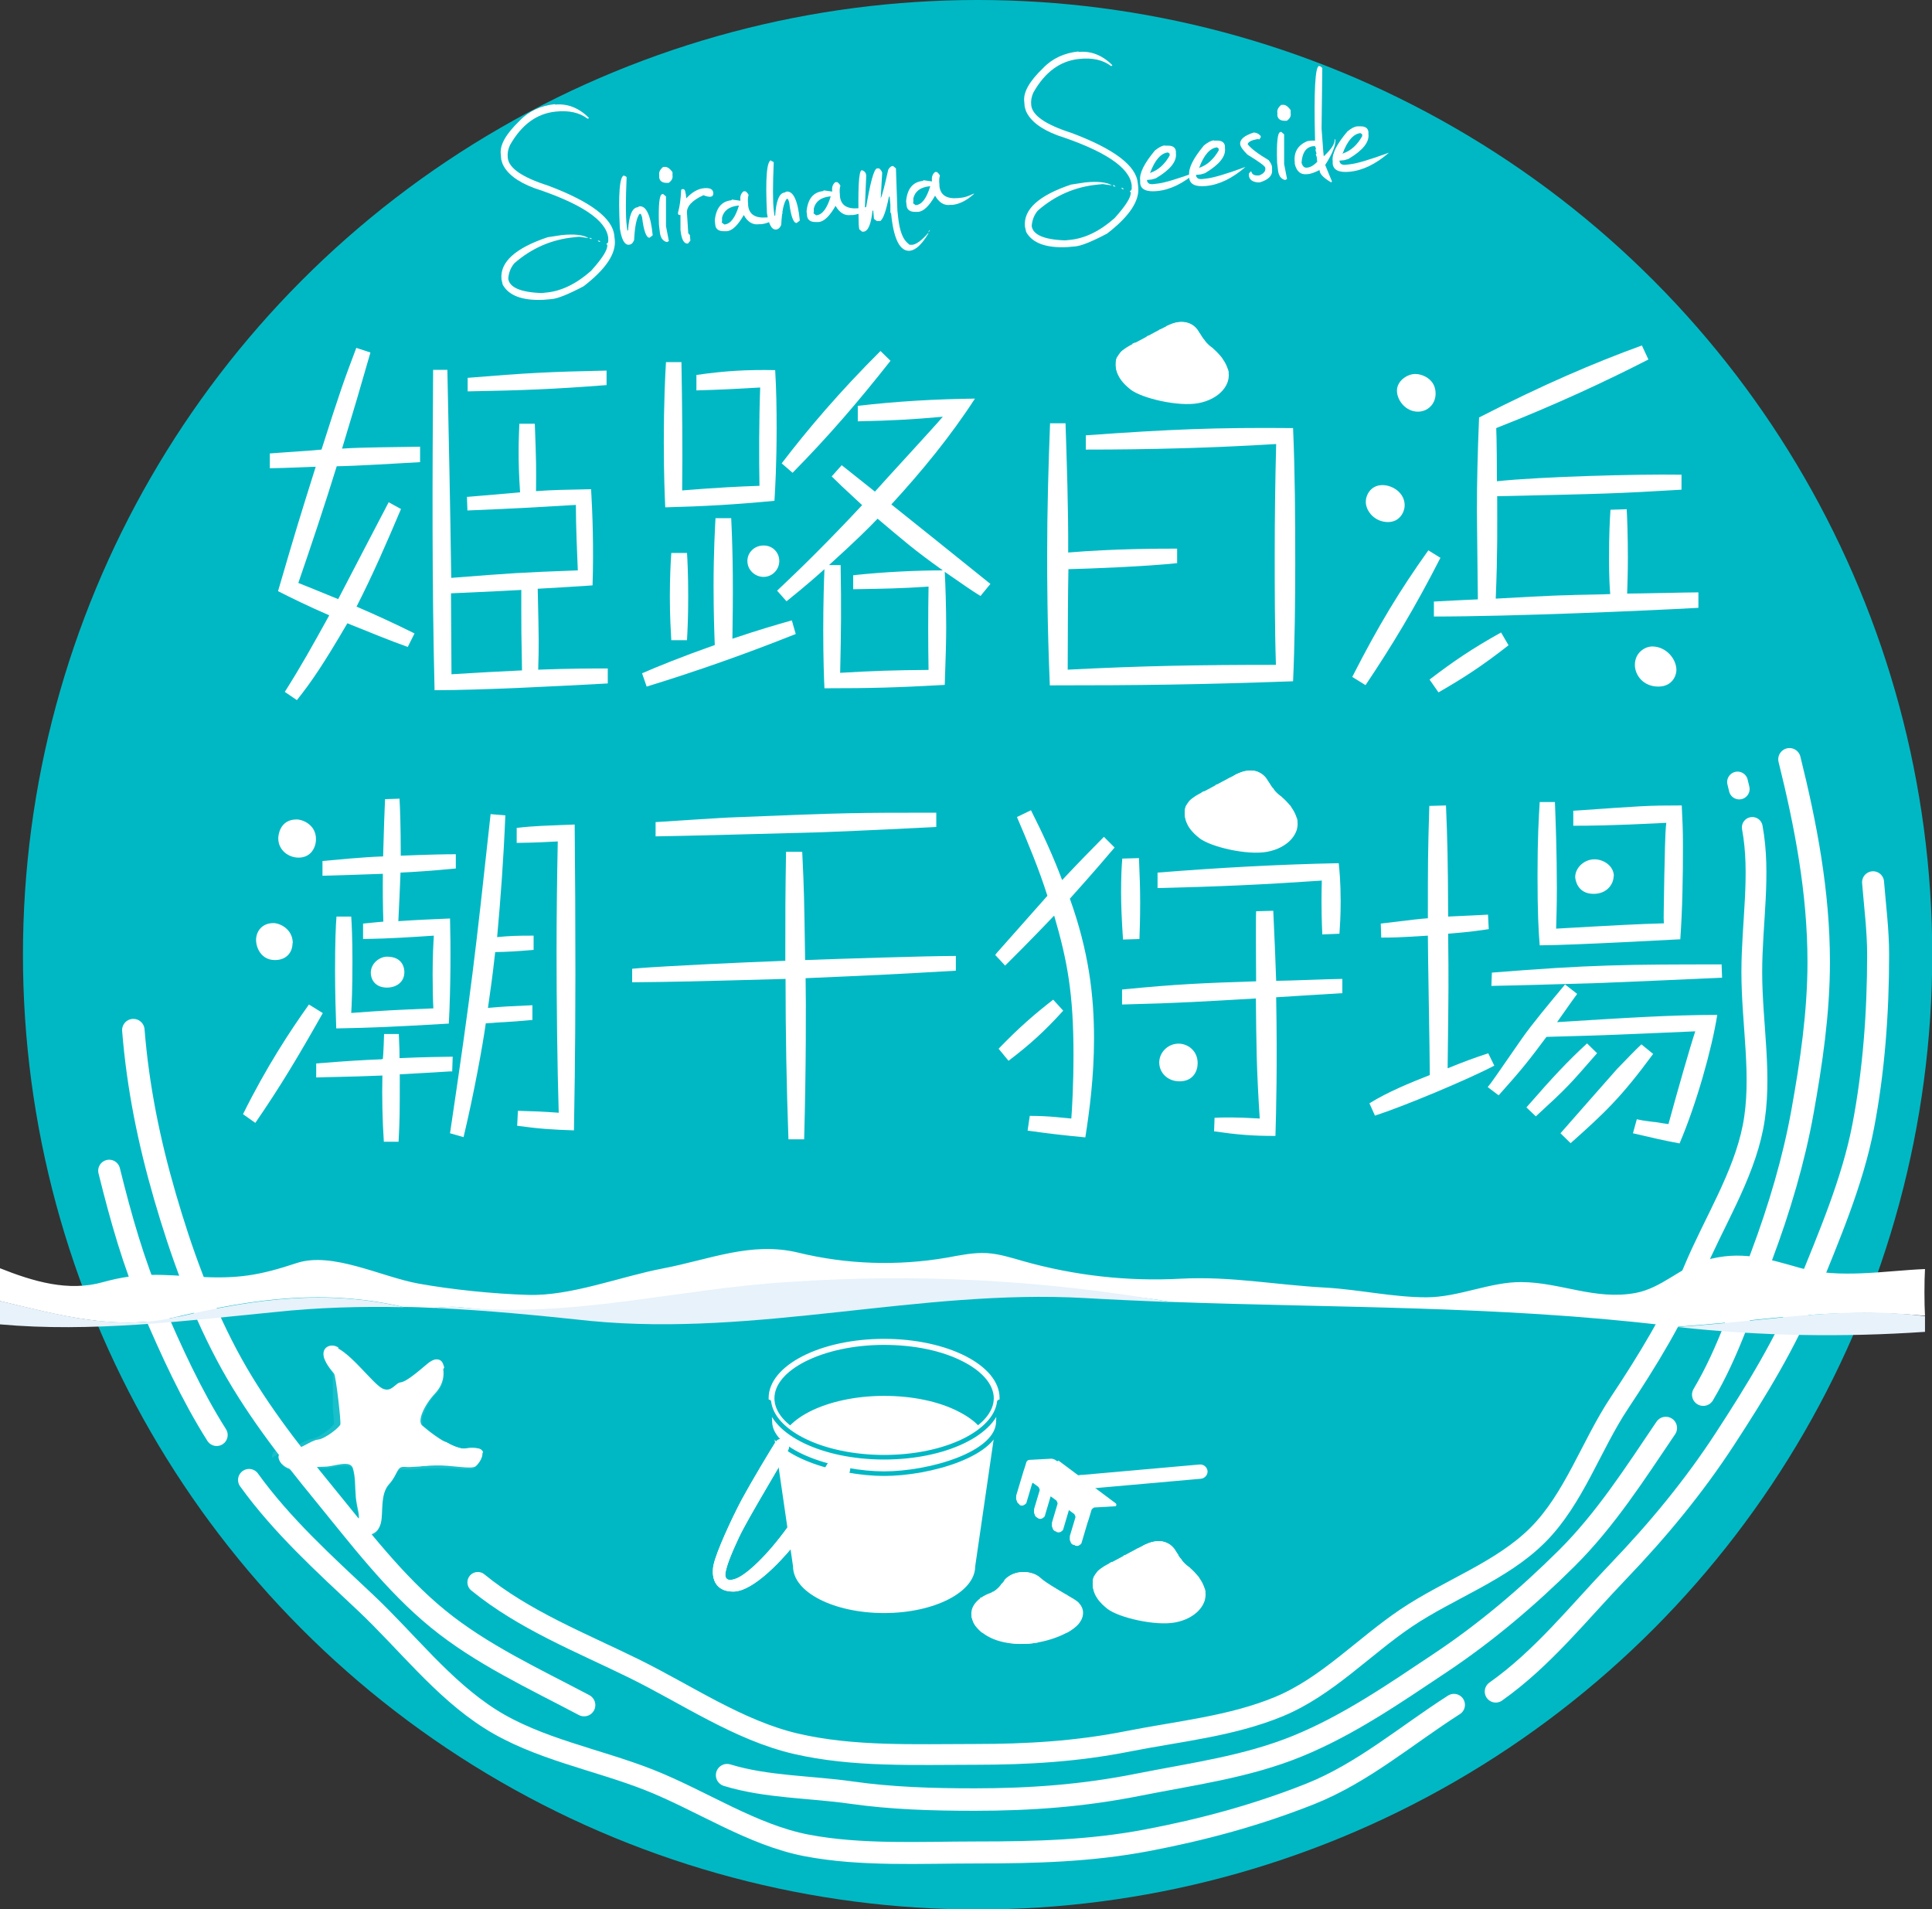 <?xml version="1.0" encoding="UTF-8"?><svg xmlns="http://www.w3.org/2000/svg" viewBox="0 0 79.98 79.03"><rect x="0" y="0" width="79.98" height="79.03" fill="#333333" stroke="none"/><defs><style>.cls-1{stroke-width:.91px;}.cls-1,.cls-2,.cls-3{fill:none;stroke:#fff;}.cls-1,.cls-2,.cls-3,.cls-4{stroke-linecap:round;stroke-linejoin:round;}.cls-2{stroke-width:.86px;}.cls-3{stroke-width:.93px;}.cls-5{isolation:isolate;}.cls-6,.cls-7{mix-blend-mode:multiply;opacity:.1;}.cls-6,.cls-8,.cls-9,.cls-10,.cls-11{stroke-width:0px;}.cls-6,.cls-8,.cls-10,.cls-4{fill:#fff;}.cls-9{fill:#00b8c4;}.cls-10{fill-rule:evenodd;}.cls-4{stroke:#00b8c4;stroke-width:.19px;}.cls-11{fill:#e7f2fb;}</style></defs><g class="cls-5"><g id="_レイヤー_2"><g id="Layer_3"><circle class="cls-9" cx="40.47" cy="39.52" r="39.52"/><path class="cls-1" d="m8.97,59.4c-1.05-1.66-1.88-3.48-2.66-5.3s-1.31-3.7-1.79-5.64"/><path class="cls-1" d="m60.19,70.57c-1.96,1.25-3.77,2.82-5.96,3.69s-4.44,1.48-6.77,1.92-4.62.5-7,.5-4.8.14-7.06-.29-4.37-1.86-6.52-2.71-4.62-1.28-6.59-2.53-3.46-3.21-5.16-4.81-3.45-3.18-4.82-5.08"/><path class="cls-1" d="m77.54,36.52c.08.99.21,1.99.21,3,0,2.42-.18,4.82-.62,7.11s-1.42,4.56-2.3,6.74-2.13,4.21-3.42,6.19-2.78,3.78-4.42,5.49-3.13,3.6-5.07,4.97"/><path class="cls-3" d="m24.18,70.58c-2.08-1.1-4.25-2.1-6.05-3.57s-3.25-3.39-4.73-5.2-2.92-3.66-4.02-5.74-1.89-4.27-2.55-6.54-1.12-4.52-1.31-6.89"/><path class="cls-3" d="m68.96,59.11c-1.28,1.89-2.49,3.79-4.1,5.39s-3.34,3.07-5.23,4.33-3.78,2.57-5.9,3.44-4.37,1.16-6.63,1.61-4.43.61-6.75.61c-1.75,0-3.44-.05-5.12-.29s-3.5-.22-5.13-.72"/><path class="cls-3" d="m74.08,31.43c.67,2.7,1.21,5.49,1.21,8.39,0,2.11-.31,4.18-.67,6.19s-.97,4.05-1.69,5.97-1.36,3.97-2.42,5.75"/><path class="cls-2" d="m72.54,34.25c.36,1.93-.02,3.95-.02,5.99,0,2.17.45,4.36.05,6.41s-1.64,3.98-2.45,5.92-1.91,3.74-3.08,5.5-1.88,3.97-3.38,5.47-3.67,2.24-5.44,3.43-3.29,2.85-5.27,3.67-4.14,1.02-6.26,1.44-4.16.54-6.33.54c-2.53,0-5.04.11-7.41-.44s-4.52-2.04-6.72-3.12-4.54-2-6.45-3.56"/><path class="cls-2" d="m71.93,32.37c.02.1.05.19.07.29"/><path class="cls-8" d="m22.98,4.33c.51-.05.98.13,1.4.55l-.03.03h-.03c-.33-.25-.77-.35-1.32-.29-.78.08-1.41.54-1.89,1.39-.08.17-.11.35-.09.52.04.43.6.81,1.66,1.15,1.76.66,2.68,1.35,2.75,2.07l.02.17c.06.58-.37,1.22-1.29,1.93-.63.33-1.07.51-1.32.53l-.34.03c-.87.04-1.44-.17-1.69-.63l-.05-.22c-.07-.71.57-1.29,1.91-1.74l.59-.09c.51-.05.88-.01,1.1.12h-.03s-.35-.05-.35-.05l-.2.02c-.94.09-1.77.45-2.49,1.08-.15.18-.23.39-.25.63.04.36.5.57,1.38.6l.2-.02c.62-.06,1.24-.36,1.85-.9.46-.51.69-.87.67-1.07l-.03-.03v-.03c.05,0,.08-.06.07-.15v-.08c-.08-.73-1.1-1.42-3.08-2.07-.68-.26-1.12-.59-1.3-1.01l-.05-.17-.02-.23c-.04-.38.22-.83.78-1.37.38-.4.88-.63,1.47-.69Zm1.41,5.52h.06s.06.04.06.04h-.06s-.06-.04-.06-.04Zm.35.11h.06s.06.05.06.05h-.06s-.06-.05-.06-.05Z"/><path class="cls-8" d="m25.82,7.27c.08.02.12.05.12.07-.04.95-.04,1.6,0,1.95l.03.25h.03c.04-.62.17-.94.39-.96l.08-.04c.28-.03.47.37.55,1.2l-.13.1c-.13.01-.24-.27-.31-.85l-.04-.11-.03-.03h-.03c-.13.16-.2.52-.23,1.09-.05.12-.11.18-.21.19-.18.02-.31-.21-.38-.68-.07-1.44-.01-2.17.18-2.19Z"/><path class="cls-8" d="m27.44,6.91h.06c.11-.02.23.06.34.22v.14c.02.1-.03.21-.16.3h-.08c-.19,0-.29-.08-.31-.22v-.11c-.02-.11.03-.22.16-.33Zm-.02,1.12h.03s.12.1.12.1v.03s0,1.2,0,1.2l.12.62-.08.04c-.18-.04-.28-.19-.3-.46l-.03-.25c-.03-.84.02-1.26.13-1.27Z"/><path class="cls-8" d="m29.15,7.79c.25-.02.37.04.38.21,0,.16-.13.19-.41.08-.48.22-.71.47-.68.76l.05.78v.03s.07.08.07.08l.02.23-.1.12c-.17.02-.27-.17-.31-.57v-.61c-.06,0-.09,0-.1-.05v-.06c.07-.24.11-.55.13-.93l.03-.03h.06c.06-.01.1.12.12.38.24-.26.49-.4.74-.42Z"/><path class="cls-8" d="m30.78,7.92h.08s.08.04.13.15c-.03.09-.04.21-.02.37v.06c.04.38.3.54.77.5l.17-.02c.1-.01.26-.06.47-.16h.03c-.31.28-.61.43-.9.46h-.08c-.27.04-.48-.09-.64-.38-.24.42-.47.65-.7.67h-.14c-.21,0-.33-.1-.34-.27l-.02-.17c.05-.52.28-.8.69-.84l.02-.03.35.05v-.03c-.02-.16.03-.28.13-.36Zm-.9,1.26v.03s.1.08.1.08h.03c.24-.03.43-.29.58-.78h-.03c-.38.04-.6.21-.67.5v.17Z"/><path class="cls-8" d="m31.91,6.66c.08.02.12.04.12.07-.04.95-.04,1.6,0,1.95l.03.25h.03c.04-.62.17-.94.39-.96l.08-.04c.28-.03.47.37.55,1.2l-.13.1c-.13.01-.24-.27-.31-.86l-.04-.11-.03-.03h-.03c-.13.16-.2.52-.23,1.08-.05.12-.12.18-.21.19-.18.02-.31-.21-.38-.68-.07-1.44-.01-2.17.18-2.19Z"/><path class="cls-8" d="m34.58,7.54h.08s.08.04.13.15c-.03.09-.04.21-.02.37v.06c.04.38.3.54.77.5l.17-.02c.1-.01.26-.06.47-.16h.03c-.31.28-.61.43-.9.46h-.08c-.27.04-.48-.1-.64-.38-.24.42-.47.65-.7.67h-.14c-.21,0-.33-.1-.34-.27l-.02-.17c.05-.52.28-.8.69-.84l.02-.03.35.05v-.03c-.02-.16.03-.28.13-.36Zm-.9,1.26v.03s.1.08.1.08h.03c.24-.03.43-.29.58-.78h-.03c-.38.04-.6.21-.67.5v.17Z"/><path class="cls-8" d="m36.97,6.87l.12.1v.03s.06,1.71.06,1.71l.03.28c.06.57.2.94.43,1.1,0,.04.06.05.18.04.16-.03.38-.19.64-.49v.03c-.27.45-.52.68-.76.71-.41.04-.68-.48-.78-1.55l-.03-.03v-.03s0-.29,0-.29l-.03-.34h-.03c-.12.6-.24.93-.36,1.01h-.14s-.12-.09-.12-.09l-.03-.34h-.03c-.06.56-.18.85-.37.87h-.06s-.12-.1-.12-.1l-.02-.17c-.04-1.5,0-2.26.12-2.27h.03c.1.04.15.11.16.21l-.06,1.44v.03s.03,0,.03,0c.19-1.16.35-1.75.48-1.76h.08s.09.05.13.18l-.06,1.06c.06-.12.16-.51.31-1.18.05-.1.12-.16.21-.16Zm1.52,2.65v.03s-.05.06-.05.06v-.03s.05-.06.05-.06Z"/><path class="cls-8" d="m38.7,7.12h.08s.08.04.13.15c-.03.09-.04.21-.02.37v.06c.04.38.3.54.77.5l.17-.02c.1-.01.26-.06.47-.16h.03c-.31.28-.61.43-.9.46h-.08c-.27.04-.48-.1-.64-.38-.24.42-.47.65-.7.67h-.14c-.21,0-.33-.1-.34-.27l-.02-.17c.05-.52.28-.8.69-.84l.03-.03.35.05v-.03c-.02-.16.03-.28.13-.36Zm-.9,1.26v.03s.1.08.1.08h.03c.24-.03.43-.29.58-.78h-.03c-.38.04-.6.21-.67.5v.17Z"/><path class="cls-8" d="m44.65,2.15c.51-.05.98.13,1.4.55l-.03.03h-.03c-.33-.25-.77-.35-1.32-.29-.78.08-1.41.54-1.89,1.39-.08.17-.11.35-.09.52.04.43.6.81,1.66,1.15,1.76.66,2.68,1.35,2.75,2.07l.02.17c.06.58-.37,1.22-1.29,1.93-.63.33-1.07.51-1.32.53l-.34.03c-.87.04-1.44-.17-1.69-.63l-.05-.22c-.07-.71.57-1.29,1.91-1.74l.59-.09c.51-.05.88-.01,1.1.12h-.03s-.35-.05-.35-.05l-.2.02c-.94.09-1.77.45-2.49,1.08-.15.18-.23.39-.25.63.04.36.5.57,1.38.6l.2-.02c.62-.06,1.24-.36,1.85-.9.46-.51.69-.87.67-1.07l-.03-.03v-.03c.05,0,.08-.06.07-.15v-.08c-.08-.73-1.1-1.42-3.08-2.07-.68-.26-1.12-.59-1.3-1.01l-.05-.17-.02-.23c-.04-.38.22-.83.78-1.37.38-.4.88-.63,1.47-.69Zm1.41,5.52h.06s.06.05.06.05h-.06s-.06-.05-.06-.05Zm.35.11h.06s.06.05.06.05h-.06s-.06-.05-.06-.05Z"/><path class="cls-8" d="m48.23,6.03h.14c.19,0,.3.09.31.24v.08c.04.34-.24.68-.83,1.03l-.17.05-.2.02c.01.13.1.19.27.17l.17-.02c.28-.03.81-.19,1.61-.48-.54.47-1.09.74-1.64.79-.43.04-.67-.07-.69-.33v-.11c-.04-.3.17-.71.61-1.24.16-.13.29-.2.41-.21Zm-.6,1.12c.32-.11.58-.34.79-.71v-.08s-.07-.05-.07-.05c-.29.03-.54.31-.74.85h.03Z"/><path class="cls-8" d="m50.26,5.82h.14c.19,0,.3.09.31.24v.08c.04.34-.24.68-.83,1.03l-.17.05-.2.02c.01.13.1.19.27.17l.17-.02c.28-.03.82-.19,1.61-.48-.54.47-1.09.74-1.64.79-.43.04-.66-.07-.69-.33v-.11c-.04-.3.17-.71.61-1.24.16-.13.29-.2.41-.21Zm-.6,1.12c.32-.11.58-.35.79-.71v-.08s-.07-.05-.07-.05c-.29.03-.54.31-.74.85h.03Z"/><path class="cls-8" d="m51.92,5.49c.09,0,.18.04.27.14v.06s-.07.09-.07.09l-.03-.03c-.28.05-.42.12-.44.22.14.18.43.4.87.66.09.12.14.22.14.3v.08c.03.25-.14.43-.51.54h-.08c-.23-.02-.36-.12-.37-.3v-.06s.07-.09.07-.09h.03c.03.13.14.18.33.16.18-.07.27-.17.25-.31,0-.07-.25-.25-.74-.55-.19-.19-.29-.33-.3-.43-.02-.2.17-.36.58-.49Z"/><path class="cls-8" d="m53.03,4.34h.06c.11-.02.23.06.34.22v.14c.02.1-.03.21-.16.3h-.08c-.19,0-.29-.08-.31-.22v-.11c-.02-.11.03-.22.16-.33Zm-.02,1.12h.03s.12.1.12.1v.03s0,1.2,0,1.2l.12.62-.08.04c-.18-.04-.28-.19-.3-.46l-.03-.25c-.03-.84.02-1.26.13-1.27Z"/><path class="cls-8" d="m54.62,2.74h.03s.09.07.09.07l-.03,2.52.07.94.02.2c.32-.3.47-.53.45-.7h.03s0,.02,0,.02c.02.22-.12.57-.42,1.04l.28.68-.02.03h-.03c-.3-.18-.46-.34-.46-.49h-.03c-.2.1-.35.15-.47.16h-.03c-.26.03-.43-.12-.5-.43v-.06c-.05-.42.13-.72.53-.88l.17-.02h.14c-.05-2.04,0-3.08.17-3.09Zm-.74,3.99c.04.15.11.22.22.21.15-.01.29-.1.43-.24l-.02-.2-.04-.11.03-.03-.04-.14v-.03s.02-.03.02-.03l-.04-.11h-.08c-.29.04-.45.26-.48.69Z"/><path class="cls-8" d="m56.2,5.23h.14c.19,0,.3.09.31.24v.08c.04.34-.24.68-.83,1.03l-.17.05-.2.02c.01.13.1.19.27.17l.17-.02c.28-.03.82-.19,1.61-.48-.54.47-1.09.74-1.64.79-.43.04-.66-.07-.69-.33v-.11c-.04-.3.17-.71.61-1.23.16-.13.29-.2.41-.21Zm-.6,1.12c.32-.11.58-.34.79-.71v-.08s-.07-.05-.07-.05c-.29.03-.54.31-.74.85h.03Z"/><path class="cls-8" d="m15.33,14.61c-.53,1.84-.59,2.04-1.17,3.96.81-.06,2.35-.06,3.23-.08v.64c-.89.05-2.67.16-3.45.17-.5,1.62-1.04,3.23-1.59,4.83.36.14.67.27,1.65.67.67-1.28,1.39-2.68,2.09-4.01l.51.28c-.58,1.37-1.17,2.73-1.84,4.04.84.36,1.57.7,2.4,1.11l-.28.56c-.78-.28-1.51-.58-2.5-.98-.98,1.68-1.51,2.46-2.09,3.18l-.5-.34c.69-1.09,1.15-1.92,1.84-3.17-.9-.39-1.59-.73-2.12-1,.78-2.67.87-2.95,1.56-5.15-.59.02-1.17.05-1.76.06h-.14v-.61c.33-.03,1.82-.12,2.14-.16.76-2.39.94-2.89,1.44-4.21l.58.19Zm3.99,5.96c.34-.03,1.9-.16,2.21-.19-.05-.75-.06-1.23-.06-1.72s.02-.81.03-1.12h.64c.06,1.62.06,1.81.05,2.79.64-.05,1.25-.06,2.28-.08.06,1.01.11,2.42.06,3.98-.2.02-.31.02-1.23.08l-1.04.06c.05,2.21.05,2.31.02,3.35,1.33-.05,2.28-.05,2.88-.05v.62c-2.01.11-5.26.28-7.17.28-.11-4.41-.09-8.83-.06-13.26h.59c.06,2.87.12,5.74.16,8.61,2.56-.2,2.81-.22,5.24-.31-.03-.76-.08-1.79-.08-2.71-1.87.11-2.32.14-4.49.23l-.02-.58Zm2.25,3.85c-.59.03-.83.05-2.9.14,0,.48.02,2.82.02,3.35.98-.06,2-.12,2.92-.16-.03-1.58-.03-1.75-.03-2.51v-.83Zm3.54-8.48c-2.18.17-3.48.22-5.75.26v-.56c2.43-.2,3.34-.25,5.75-.3v.59Z"/><path class="cls-8" d="m32.95,26.24c-2.03.81-4.09,1.54-6.18,2.18l-.19-.55c.62-.27,1.57-.66,3.01-1.17-.02-.51-.05-1.34-.05-2.43,0-1.45.06-2.42.08-2.82h.65c.08,1.65.08,3.1.05,4.99,1.06-.36,1.86-.59,2.46-.76l.16.56Zm-4.74-11.24c.03,1.76.05,3.54.03,5.3,1.5-.12,2.32-.16,3.2-.19-.02-1.15-.02-2.71.03-4.07-1.04.06-1.59.09-2.64.12v-.64c1.19-.17,2.06-.22,3.26-.2.05.81.06,1.61.06,2.42,0,1.48-.06,2.51-.09,2.99-1.68.16-2.95.23-4.52.27-.02-.42-.06-1.33-.06-2.7,0-1.67.06-2.85.09-3.31h.64Zm.23,7.88c.02.3.05.94.05,1.81s-.03,1.44-.05,1.81h-.65c-.02-.36-.06-.97-.06-1.79,0-.78.03-1.4.06-1.82h.65Zm3.82.34c0,.37-.3.66-.65.66s-.67-.28-.67-.66c0-.34.28-.64.67-.64s.65.3.65.64Zm2.59-3.96c.39.31.9.72,1.37,1.09.44-.5,2.43-2.65,2.81-3.1-1.23.11-2.07.16-3.52.19v-.64c1.61-.19,3.23-.28,4.85-.3-1.01,1.56-2.2,3.01-3.46,4.38,1.15.92,2.96,2.37,4.1,3.29l-.41.5c-.33-.2-.76-.5-1.48-1,.03.55.06,1.5.06,2.29,0,.59-.02,1.23-.06,2.39-1.97.11-3.01.14-4.98.14-.02-.39-.05-1.29-.05-2.4s.03-2.07.05-2.53c-.3.27-.75.67-1.57,1.33l-.39-.44c1-.94,2.09-2.01,3.52-3.54-.76-.7-1.04-.97-1.26-1.19l.42-.47Zm2.01-4.32c-1.34,1.7-2.56,3.12-4.05,4.63l-.45-.39c1.06-1.39,2.42-2.99,4.09-4.65l.42.41Zm-1.53,8.87c1.28-.14,2.67-.2,3.7-.2-1.22-.87-1.62-1.23-2.7-2.14-.39.41-.94.95-2.01,1.92h.48c.03,1.78.02,2.67-.02,4.46,1.36-.08,2.25-.11,3.66-.12-.02-1.15-.02-2.29,0-3.45-1.12.08-1.92.09-3.12.11v-.58Z"/><path class="cls-8" d="m48.74,23.31c-1.31.14-3.65.23-4.51.25-.02.65-.03,3.57-.03,4.16,3.09-.16,5.47-.2,8.62-.2-.05-1.5-.05-3.32-.05-4.57,0-1.51.02-3.06.06-4.57-2.62.16-5.25.23-7.88.23v-.59c3.46-.25,5.41-.33,8.58-.3.08,1.86.09,3.73.09,5.6,0,1.56-.02,3.31-.09,4.88-3.9.14-6.32.17-10.07.17-.11-2.67-.11-4.49-.11-5.44,0-1.81.05-3.6.12-5.41h.64c.05,1.54.12,3.51.11,5.35,1.95-.16,3.77-.16,4.51-.16v.59Zm.9-7.86c0,.75-.64.95-.94.95-.45,0-.94-.37-.94-.9s.44-.92.95-.92c.61,0,.92.36.92.87Z"/><path class="cls-8" d="m59.63,23.09c-1.04,2.04-2,3.63-3.1,5.27l-.55-.34c1.08-2.12,1.96-3.57,3.15-5.24l.5.31Zm-1.48-2.17c0,.25-.19.69-.69.69-.55,0-.92-.45-.92-.84,0-.27.2-.69.69-.69.41,0,.92.31.92.84Zm1.28-4.63c0,.45-.34.75-.73.75-.51,0-.87-.47-.87-.87s.42-.69.76-.69c.28,0,.84.2.84.81Zm-.25,11.84c.98-.75,1.76-1.28,2.96-1.95l.31.53c-1.11.87-1.89,1.37-2.9,1.95l-.37-.53Zm8.16-7.06c.02.3.05,1.14.05,2,0,.72-.02,1.14-.03,1.5.47,0,2.53-.05,2.95-.05v.64c-2.18.12-7.67.36-10.95.36v-.62c.28-.02,1.58-.08,1.82-.09l-.02-1.78c0-.48-.02-1.45-.02-1.9,0-1.15.03-2.39.09-3.85,2.68-1.37,4.76-2.26,6.74-2.98l.27.58c-1.75.9-3.9,1.9-6.3,2.84.02.34.03,1.89.03,2.2,1.81-.19,5.79-.3,7.64-.27v.62c-2.71.16-3.09.17-7.63.27,0,1.37.02,2.25-.06,4.24.47-.03,2.5-.14,2.92-.14.28-.02,1.56-.03,1.82-.05-.02-.19-.05-.7-.05-1.48,0-.98.03-1.58.06-2.01l.65-.02Zm2.06,6.66c0,.22-.16.69-.75.69-.62,0-.97-.47-.97-.9,0-.5.41-.76.72-.76.56,0,1,.5,1,.98Z"/><path class="cls-8" d="m13.36,41.94c-1.04,1.84-1.76,3.04-2.79,4.54l-.51-.36c.97-1.96,1.96-3.46,2.73-4.54l.58.36Zm-1.25-2.9c0,.36-.23.7-.73.7-.58,0-.78-.53-.78-.83,0-.34.23-.7.72-.7.27,0,.8.25.8.83Zm.97-4.3c0,.33-.2.76-.72.76-.41,0-.84-.3-.84-.8,0-.12.06-.78.76-.78.25,0,.8.22.8.81Zm5.63,9.61h-.09c-.94.06-1.03.06-2.07.12,0,1.65,0,1.82-.05,2.79h-.61c-.06-.9-.08-1.82-.06-2.74-1.45.06-2.29.06-2.74.08v-.58c1.36-.11,1.93-.14,2.65-.17.05,0,.06,0,.11-.02.02-.17.05-.92.05-1.03h.61c.03.59.03.8.03,1,1.08-.05,1.73-.05,2.2-.06l-.02.61Zm-2.17-11.27c.02.37.05,1.06.05,2.34,1.26-.05,1.87-.06,2.28-.06v.59c-.94.09-1.64.14-2.29.17-.02.58-.06,1.42-.09,2.01.72-.05,1.43-.08,2.14-.11.03,1.09.03,2.87-.05,4.35-2.39.14-3.13.17-4.66.2-.02-.56-.05-1.47-.05-2.4,0-1.2.03-1.87.06-2.23h.61c.02.31.05.87.05,1.87,0,1.11-.03,1.79-.05,2.12,1.47-.11,1.76-.12,3.4-.19-.02-.39-.03-.79-.03-1.42,0-.76.03-1.26.05-1.59-.95.06-1.73.12-2.93.14v-.64c.48-.05.62-.06.84-.08-.02-.56-.03-1.36-.02-1.98-.84.03-1.72.06-2.5.08v-.61c.55-.05,1.64-.16,2.51-.19.03-1.2.06-1.9.08-2.37l.61-.02Zm.2,7.16c0,.42-.34.64-.72.64-.51,0-.67-.36-.67-.61,0-.42.39-.67.67-.67.67,0,.72.5.72.64Zm5.3,1.98c-.59.06-1.29.09-1.93.14-.12.87-.48,2.87-.92,4.71l-.56-.16c.89-5.99,1.03-7.25,1.68-13.21l.61.05c-.08,1.92-.19,3.37-.34,5.04.55-.05.75-.06,1.51-.06v.59c-.72.06-1.04.08-1.59.09-.14,1.23-.16,1.31-.3,2.31.7-.06.78-.06,1.84-.11v.61Zm-.61,3.76c.75.02.98.03,1.7.08-.06-1.86-.09-4.69-.09-6.63,0-1.54.02-3.07.05-4.6-.59.03-.86.05-1.7.06v-.62c.78-.09,1.2-.09,2.4-.14.02,1.87.03,4.23.03,6.13,0,3.63-.05,5.71-.06,6.53-.87-.03-1.4-.06-2.35-.19l.03-.62Z"/><path class="cls-8" d="m33.21,35.26c.08,1.67.08,1.86.12,4.48,1.39-.05,5.05-.17,6.24-.17v.61c-2.39.14-3.4.19-6.22.31.02,1,.02,3.76-.06,6.67h-.65c-.08-2.21-.12-4.43-.12-6.64-3.99.11-4.44.12-6.35.14v-.56c.84-.08,2.25-.14,3.13-.19,1.61-.08,1.76-.08,3.21-.14,0-2.25,0-2.56.03-4.51h.67Zm5.55-1.03c-1.15.06-2.73.14-4.76.22-1.06.03-6.3.17-6.86.17v-.59c.51-.03,2.82-.19,3.29-.2,4.57-.19,5.08-.19,8.33-.19v.59Z"/><path class="cls-8" d="m46.16,35.06c-1.04,1.23-1.61,1.84-1.87,2.14.78,2.18,1,3.99,1,5.79,0,1.58-.19,3.01-.36,4.09-.83-.08-1.4-.14-2.39-.28l.09-.61c.8,0,1.36.08,1.72.11.03-.39.09-1.37.09-2.65,0-2.51-.25-3.87-.8-5.75-1.06,1.11-1.72,1.76-2.03,2.07l-.41-.44.06-.08,2.1-2.37c-.34-1.08-.81-2.21-1.26-3.26l.58-.28c.48.95.92,1.9,1.29,2.89.58-.62,1.36-1.42,1.73-1.79l.44.44Zm-2.15,6.78c-.76.84-1.4,1.42-2.26,2.07l-.41-.5c.86-.89,1.5-1.44,2.26-2.03l.41.45Zm2.48-2.95c-.06-.89-.08-1.47-.08-1.96,0-.62.02-1.06.05-1.39l.69-.02c.03.69.05,1.25.05,1.84,0,.67-.02,1.25-.03,1.51l-.67.02Zm6.22-1.19c.06,1.22.09,2.07.12,2.9.42,0,2.35-.08,2.74-.08v.59c-.44.03-2.34.14-2.74.17.05,2.78,0,4.76-.03,5.74-.97,0-1.56-.05-2.54-.19l.02-.56c.28-.02.92-.03,1.87.03-.14-2.15-.14-3.09-.16-4.97-2.12.12-3.09.19-5.54.25v-.62c2.31-.23,3.43-.27,5.55-.34,0-.45-.02-2.5,0-2.9l.7-.02Zm2.03.98c-.05-1.09-.03-1.84-.02-2.23-2.48.17-4.27.25-6.8.31v-.64c2.51-.2,5.01-.34,7.5-.39.03.27.08.81.08,1.58,0,.62-.03,1.04-.05,1.34l-.72.03Zm-5.16,5.33c0,.33-.19.75-.75.75-.5,0-.84-.36-.84-.78s.36-.78.8-.78c.37,0,.79.28.79.81Zm2.54-10.26c0,.16-.08.81-.8.81-.47,0-.86-.37-.86-.86s.34-.81.83-.81.83.45.83.86Z"/><path class="cls-8" d="m61.63,38.46c-.42.06-.7.11-1.68.19.02,2.07.02,2.12-.02,5.41v.16c.75-.3,1.04-.41,1.68-.62l.25.51c-1.12.59-3.79,1.7-4.94,2.07l-.23-.51c.78-.48,1.64-.83,2.5-1.17,0-.9-.08-4.96-.08-5.77-1.31.08-1.45.08-1.93.08l-.02-.58c1.4-.17,1.56-.19,1.95-.22,0-2.31,0-2.68.06-4.65l.69-.02c.06,1.5.08,2.15.09,4.6,1.22-.06,1.36-.06,1.65-.08l.03.59Zm-.05,6.55c.19-.23.31-.42,1.43-2.03.39-.56,1.17-1.5,1.78-2.23l.5.39c-.22.3-.28.39-.83,1.17,2.73-.17,4.69-.3,6.63-.3-.23,1.45-.87,3.7-1.56,5.32-.64-.12-1.08-.22-1.93-.42l.16-.58c.14.03.2.05.69.11.11,0,.3.05.62.09.37-1.36.9-3.21,1.11-3.84-3.2.14-3.56.16-6.16.23-.7.94-1.01,1.34-1.98,2.42l-.45-.34Zm9.7-4.54c-1.08.05-4.44.2-5.05.22-.56.02-4.21.12-4.49.12l.02-.55c4.07-.33,5.66-.34,9.51-.34l.02.55Zm-5.16,3.12c-1.17,1.34-1.2,1.39-2.54,2.62l-.39-.37c1.14-1.31,1.72-1.92,2.51-2.65l.42.41Zm-1.75-10.39c.03.8.08,2.07.08,3.56,0,.86-.02,1.22-.03,1.68,2.45-.14,3.37-.19,4.46-.22-.02-.3,0-.47.02-2.04.02-.55.02-1.64.08-2.12-2.35.12-3.24.12-3.85.12v-.62c2.9-.2,3.04-.22,4.49-.22.03.64.05.94.05,1.7,0,1.28-.02,2.56-.11,3.84-.06,0-4.52.25-5.82.25-.05-.61-.09-1.34-.09-2.9s.05-2.35.09-3.03h.64Zm4.07,10.42c-1.31,1.78-1.98,2.42-3.42,3.7l-.42-.41c.37-.42,2.01-2.29,2.35-2.67.44-.45.75-.78,1-1.01l.48.39Zm-1.64-7.35c0,.3-.25.73-.83.73-.67,0-.76-.59-.76-.7,0-.37.36-.73.8-.73.37,0,.8.27.8.7Z"/><path class="cls-8" d="m79.68,54.46s0,0,.01,0c-.03-.48-.03-1.45,0-1.93-1.66.07-3.52.41-5.15-.04-1.38-.39-2.47-.75-3.95-.32-1.07.31-1.78,1.14-2.88,1.35-1.68.31-3.1-.44-4.73-.45-1.3-.01-2.6.63-3.93.63-1.38,0-2.78-.32-4.16-.4-2.08-.11-3.93-.48-6.01-.37-2.2.12-4.41-.13-6.53-.73-.49-.14-.99-.3-1.5-.33-.56-.03-1.11.09-1.66.19-2.04.35-4.14.28-6.15-.21-1.95-.47-3.67.29-5.62.66-1.73.33-3.8,1.15-5.57,1.09-1.39-.04-3.17-.22-4.54-.47-1.53-.28-3.55-1.33-5.02-.85-1.57.52-2.44.66-4.1.57-1.49-.08-2.4-.2-3.92.22-1.44.41-2.88-.02-4.29-.58v1.36c2.45.58,4.86,1.28,7.41.64,3.2-.75,6.11-1.13,9.31-.39.43,0,.85.02,1.28.04.35-.03.7-.07,1.05-.03,1.76.18,3.72.37,5.47.08,1.55-.25,3.09-.42,4.62-.15,1.63.29,3.24-.03,4.83-.36,2.18-.46,4.48-.3,6.69-.26,2.61.05,5.24.02,7.82.47,6.82.25,13.6.16,20.44.97.17.02.34.04.5.06,1.25-.09,2.5-.21,3.75-.34,2.18-.23,4.31-.32,6.49-.12Z"/><path class="cls-11" d="m7.41,54.49c-2.55.64-4.96-.07-7.41-.64v.97c3.76.34,7.63-.14,11.39-.51,1.78-.19,3.55-.24,5.33-.2-3.19-.74-6.11-.36-9.31.39Z"/><path class="cls-11" d="m32.59,53.07c-4.54.28-8.9,1.51-13.53,1.04-.35-.04-.7,0-1.05.03,2.15.1,4.3.31,6.45.54,6.91.66,13.63-1.33,20.44-.95,1.2.07,2.4.12,3.6.17-5.44-.94-10.63-1.19-15.9-.83Z"/><path class="cls-11" d="m73.19,54.59c-1.26.13-2.51.25-3.75.34,3.48.38,6.86.43,10.25.2v-.65c-2.13-.28-4.35-.12-6.49.11Z"/><path class="cls-9" d="m36.6,60.07c-1.24,0-2.4-.25-3.27-.69-.82-.42-1.27-.96-1.27-1.51s.45-1.1,1.27-1.52c.87-.45,2.03-.69,3.27-.69s2.4.25,3.27.69c.82.42,1.27.96,1.27,1.52s-.45,1.1-1.27,1.51c-.87.45-2.03.69-3.27.69h0Z"/><path class="cls-8" d="m36.6,61.98c-1.18,0-2.28-.23-3.1-.66-.78-.4-1.2-.91-1.2-1.44s.43-1.04,1.2-1.44c.82-.42,1.93-.66,3.1-.66s2.28.23,3.1.66c.78.4,1.2.91,1.2,1.44s-.43,1.04-1.2,1.44c-.82.42-1.93.66-3.1.66h0Z"/><path class="cls-8" d="m36.6,60.32c-2.4,0-4.38-.9-4.73-2.08l.96,6.6c0,1.07,1.69,1.93,3.77,1.93s3.77-.87,3.77-1.93l.96-6.6c-.34,1.18-2.33,2.08-4.73,2.08Z"/><path class="cls-8" d="m39.08,61.03c.43-.03,1.22-.34,1.59-.77,0,0-.4,3.03-.49,3.62-.1.61-.14,1.23-.55,1.58-.28.24-.8.47-.8.47l.25-4.9Z"/><path class="cls-8" d="m35.4,61.33c-.95-.09-2.39-.49-2.94-1.07,0,0,.4,3.03.49,3.62.1.61.2,1.29.8,1.68.55.37,1.23.64,1.81.67l-.15-4.9Z"/><path class="cls-8" d="m35.99,58.84c-.06.1-.04.3-.06.38-.01.08-.03.14-.07.21-.07.11-.11.33-.04.48.08.18.39.26.65.22.38-.07.93-.5,1.07-.93.14-.42-.08-.56-.28-.58-.24-.03-.66,0-.84,0-.26.02-.36.11-.43.22Z"/><path class="cls-8" d="m36,59.16c.18,0,.33-.06.43-.16.1-.1.15-.24.15-.39,0,0-.01,0-.02,0,0,.31-.21.54-.56.54-.02,0-.04,0-.06,0,0,0,0,.01,0,.02.02,0,.04,0,.06,0h0Z"/><path class="cls-8" d="m36.78,58.6s-.01,0-.02,0c0,.17-.04.37-.22.53-.14.13-.38.22-.64.23,0,0,0,.01,0,.02.27,0,.52-.1.66-.23.18-.17.22-.37.23-.55Z"/><path class="cls-8" d="m36.76,59.29c.2-.22.28-.44.29-.69-.01,0-.02,0-.03,0,0,.24-.09.46-.28.67-.23.25-.66.33-.94.35,0,.01,0,.02,0,.03.28-.01.73-.09.97-.36Z"/><path class="cls-8" d="m37.02,59.44c.24-.28.29-.51.29-.7,0-.04,0-.08,0-.12-.01,0-.03,0-.04,0,0,0,0,0-.01,0,0,.04,0,.08,0,.13,0,.18-.04.39-.27.67-.29.34-.78.47-1.09.47-.03,0-.06,0-.09,0,0,.01,0,.02.01.03,0,0,0,.01,0,.02.02,0,.04,0,.07,0,.32,0,.82-.14,1.12-.49Z"/><path class="cls-8" d="m36.27,58.92c.09-.08.17-.21.16-.31,0,0-.01,0-.02,0-.26.02-.36.11-.43.22-.03.04-.04.1-.04.17.09.04.23,0,.33-.08Z"/><path class="cls-8" d="m37.58,58.87c-.02-.08-.06-.14-.11-.18,0,.02,0,.04,0,.06,0,.21-.07.57-.44.89-.3.26-.8.38-1.05.42.08.05.19.07.3.08.25-.06.55-.19.83-.43.37-.32.46-.63.47-.83Z"/><path class="cls-8" d="m37.27,59.35s0,0,0,0c-.03,0-.07-.08-.07-.11,0-.05-.05-.1-.11-.07-.04.02-.14-.03-.14-.07,0-.06-.06-.11-.12-.09-.03,0-.08,0-.08-.05s-.07-.09-.13-.09-.12-.04-.12-.07-.07-.08-.13-.07c-.05,0-.08-.01-.08-.06,0,0,0-.02,0-.03-.07.02-.13.04-.18.07.03.05.1.09.13.09.04,0,.09.03.09.07s.03.11.07.11.06.05.06.08.03.14.09.16c.06.02.15.11.14.14-.01.04.01.15.07.15.04,0,.1.07.09.11,0,.03.01.08.04.11,0,0,.02.02.03.02.02,0,.04.03.05.05.04-.03.08-.06.12-.1.13-.11.22-.22.29-.33-.07-.04-.1-.03-.12-.02Z"/><path class="cls-8" d="m37.57,58.86s0-.02,0-.02c0,0,0,0,0,0,0,0,0,0,0,0-.01,0-.03,0-.03,0-.02.01-.07-.02-.07-.04,0,0,0,0,0,0,0-.02-.06-.04-.09,0-.03.03-.1-.02-.1-.05s-.06-.04-.09-.02c-.03.02-.09-.02-.1-.04,0-.02-.07-.03-.1-.02-.03.02-.05.07-.02.12.01.03.07.07.11.07s.1.02.12.05c.02.05.1.08.14.06.04-.02.08,0,.09.02,0,.01,0,.03.02.04.01.02.03.03.05.01.03-.02.05,0,.07.01.02-.06.03-.12.03-.17,0,0,0,0,0,0Z"/><path class="cls-8" d="m36.45,59.99s-.02-.03-.03-.04c-.03-.04-.06-.07-.07-.11,0-.04,0-.12-.03-.14-.03-.03-.08-.02-.08-.07,0-.05.03-.08,0-.11-.03-.02-.03-.02-.03-.08,0-.02-.02-.08-.03-.11-.02-.02-.02-.09-.02-.11s.02-.06-.01-.09c-.03-.03-.02-.06,0-.11.01-.05-.07-.09-.09-.06-.03.04-.02.06,0,.09s.01.08,0,.11c-.01.03-.03.08,0,.1.02.02.02.06.02.09,0,.03-.04.08-.01.14.02.04.02.07.02.12,0,.05-.01.08.01.1.02.02.02.12.01.14-.01.03-.02.11.03.12.02,0,.02.02.02.03,0,.04-.03.09.04.11,0,0,.02,0,.02,0,.09,0,.24-.09.22-.14Z"/><path class="cls-8" d="m34.06,58.54c-.11.02-.25.17-.31.22-.06.04-.12.07-.2.09-.13.02-.31.14-.38.3-.08.18.08.47.28.62.31.23,1,.33,1.41.15.41-.18.35-.44.24-.6-.15-.2-.45-.49-.58-.61-.19-.17-.33-.19-.45-.16Z"/><polygon class="cls-8" points="33.11 59.09 33.11 59.09 33.11 59.09 33.11 59.09"/><path class="cls-8" d="m33.83,58.77c.12.13.27.2.41.2.14,0,.27-.05.39-.15,0,0,0,0-.01-.01-.23.2-.54.21-.78-.05-.01-.01-.03-.03-.04-.04,0,0,0,0-.01.01.01.02.03.03.04.04,0,0,0,0,0,0Z"/><path class="cls-8" d="m34.77,58.95s0,0-.01-.01c-.13.11-.3.22-.54.2-.19-.01-.42-.13-.61-.31,0,0-.01,0-.02,0,.19.19.42.31.62.33.25.02.42-.09.55-.21Z"/><path class="cls-8" d="m34.26,59.41c.29,0,.51-.1.7-.26,0,0-.01-.02-.02-.02-.18.16-.39.25-.68.25-.34,0-.7-.26-.89-.45,0,0-.02.01-.03.02.2.2.56.47.92.46Z"/><path class="cls-8" d="m34.33,59.7c.37-.01.57-.14.71-.27.03-.03.06-.06.08-.09,0-.01-.01-.02-.02-.03,0,0,0,0,0,0-.03.03-.06.06-.09.09-.13.12-.32.24-.68.25-.44.02-.87-.25-1.08-.47-.02-.02-.04-.05-.06-.07,0,.01-.01.02-.02.03,0,0,0,.01,0,.02.01.02.03.03.04.05.22.24.66.51,1.12.49Z"/><path class="cls-8" d="m34.2,58.81c.13.01.27-.02.33-.09,0,0,0,0-.01-.01-.19-.17-.33-.19-.45-.16-.05.01-.1.04-.15.08.03.1.15.17.28.18Z"/><path class="cls-8" d="m35.12,59.72c.05-.07.06-.14.06-.21-.01.01-.03.02-.04.04-.15.15-.46.33-.95.28-.4-.04-.82-.32-1.03-.48.02.09.08.19.15.27.22.14.52.28.88.32.48.05.78-.09.93-.22Z"/><path class="cls-8" d="m34.56,59.83s0,0,0,0c-.03-.02.01-.11.03-.13.04-.03.04-.11-.02-.13-.04-.01-.07-.12-.04-.15.04-.05.04-.11-.01-.15-.03-.02-.05-.06-.02-.09.03-.03.02-.11-.02-.15-.04-.04-.05-.12-.03-.14.02-.02.02-.11-.04-.15-.04-.03-.05-.07-.01-.1,0,0,.01-.01.02-.02-.06-.04-.12-.07-.17-.08-.01.05,0,.13.02.16.03.03.04.08.01.11-.03.03-.06.1-.03.13.03.03,0,.08-.02.1-.02.02-.08.12-.06.17.03.05.02.18,0,.2-.04.02-.1.11-.06.15.03.03.02.12-.02.14-.02.02-.05.06-.05.11,0,.01,0,.03.01.04.01.02,0,.05,0,.07.05,0,.1.02.16.02.17.02.31.01.44,0-.01-.08-.04-.09-.07-.11Z"/><path class="cls-8" d="m35.12,59.72s0-.01.01-.02c0,0,0,0,0,0,0,0,0,0,0,0-.01-.01-.02-.02-.03-.02-.02,0-.03-.06-.02-.08,0,0,0,0,0,0,.01-.02-.01-.07-.05-.07-.04,0-.05-.09-.03-.11.02-.02-.01-.08-.04-.08-.04,0-.05-.08-.04-.1,0-.01-.02-.08-.06-.08s-.09.02-.1.07c0,.03,0,.1.02.12.03.03.06.09.04.12-.02.05.01.13.05.14.04.02.06.05.04.08,0,.01-.02.03-.02.04,0,.02,0,.04.03.05.03,0,.03.03.04.06.06-.03.11-.07.15-.1,0,0,0,0,0,0Z"/><path class="cls-8" d="m33.53,59.66s0-.03.01-.05c0-.05.01-.1.03-.12.03-.03.09-.08.09-.12,0-.04-.04-.07,0-.1.04-.03.08-.03.08-.07,0-.04,0-.04.04-.07.02-.01.05-.07.05-.1,0-.03.05-.07.07-.09.02-.02.05-.03.06-.07,0-.04.03-.05.08-.08.04-.03.02-.11-.02-.1-.05,0-.05.03-.06.06-.01.03-.05.06-.08.07s-.08.03-.08.06c0,.03-.03.05-.05.07-.03.02-.09.03-.11.09-.02.04-.04.07-.08.1-.04.03-.06.04-.07.08,0,.03-.07.1-.1.11-.03.01-.09.06-.06.11.01.02,0,.03-.01.04-.03.02-.08.04-.05.11,0,0,0,.01.01.02.06.07.24.11.25.07Z"/><path class="cls-8" d="m35.37,58.77c-.07.02-.2.08-.31.06-.26-.06-.53.02-.52.32,0,.3.27.58.59.75.32.17.74.25.95.17.17-.06.23-.21.14-.39-.09-.18-.26-.49-.3-.62-.05-.18-.3-.36-.54-.29Z"/><path class="cls-8" d="m36.06,60.07s.06-.02.08-.04c0-.02-.02-.04-.03-.05-.02-.02-.02-.06,0-.09.02-.03,0-.08-.04-.1-.03-.02-.03-.05-.02-.07.02-.02.02-.06,0-.08-.02-.03-.04-.04-.02-.08s.02-.06-.02-.07c-.03,0-.03-.04-.02-.07,0-.03-.02-.05-.04-.07-.02-.02-.01-.05,0-.07,0-.03,0-.04-.03-.06-.02-.02-.04-.03-.03-.07.02-.05-.03-.11-.08-.09-.03.01,0,.1.02.12.03.02.02.04.01.05,0,.01-.02.06,0,.09.03.03.02.06,0,.07-.02.02-.03.08.01.09.04,0,0,.09,0,.09-.02,0-.02.08,0,.08.02,0,.03.08.01.09-.02,0-.02.06,0,.07.03.02,0,.05-.02.07-.02.02,0,.07.04.09.04,0,.02.07,0,.08-.01,0-.06.03-.07.06.11,0,.2,0,.27-.03Z"/><path class="cls-8" d="m35.3,59.83s.05-.06.07-.07c.03,0,.06-.05.04-.08-.02-.02,0-.1.03-.11.04-.01.07-.05.05-.1,0-.02,0-.06.02-.07.03,0,.05-.06.05-.1,0-.04.02-.09.03-.1.02,0,.05-.06.03-.1-.01-.03,0-.06.03-.07.08-.01.02-.15-.03-.14-.04,0-.08.09-.07.12,0,.03,0,.07-.04.07-.03,0-.07.04-.07.07,0,.03-.03.05-.05.05-.02,0-.1.04-.1.08,0,.04-.06.12-.08.12-.03,0-.1.03-.1.07,0,.03-.04.08-.07.08-.03,0-.08.03-.08.07,0,.04-.07.07-.09.1,0,0,0,0,0,0,.07.06.15.11.23.15.05.03.11.05.16.08,0,0,0,0,0,0,.05-.09.03-.12.02-.14Z"/><path class="cls-8" d="m34.61,59.35s.09-.1.13-.11c.04,0,.11,0,.13-.04.02-.03,0-.08.05-.08.05,0,.08.02.1,0,.02-.03.02-.03.07-.03.02,0,.08-.02.09-.04.02-.02.08-.02.1-.03.02,0,.05,0,.08-.02.03-.03.05-.02.1-.02.05,0,.07-.07.04-.09-.04-.02-.05,0-.08,0-.03.02-.07.02-.1.01-.03,0-.08-.02-.09,0-.02.02-.05.03-.08.02-.03,0-.08-.03-.13,0-.04.02-.06.03-.11.03-.05,0-.07,0-.09.02-.02.02-.11.03-.13.03-.03,0-.1,0-.11.04,0,.03-.03.02-.06.02,0,.02,0,.04,0,.06,0,.06.01.13.04.19.02.02.04.03.05.02Z"/><path class="cls-8" d="m35.52,59.08s.05.03.07.04c.12.06.26.07.36.06,0,0,0,0,0-.01-.09.01-.23,0-.35-.06-.02-.01-.05-.03-.07-.04-.11-.07-.18-.15-.24-.28,0,0,0,0-.01,0,.06.13.13.21.24.28,0,0,0,0,0,0Z"/><path class="cls-8" d="m36.03,59.35s0,0,0-.01c-.21.03-.41-.04-.57-.14-.17-.11-.3-.25-.37-.37,0,0,0,0-.01,0,.07.13.2.28.38.38.17.1.37.17.58.14Z"/><path class="cls-8" d="m36.14,59.56s0-.01-.01-.02c-.22.05-.54,0-.76-.14-.2-.12-.42-.35-.5-.59,0,0-.02,0-.02,0,.08.25.31.48.51.61.23.15.56.2.79.14Z"/><path class="cls-8" d="m35.25,59.63c.14.08.33.15.53.18.17.02.33.02.46-.02,0-.01,0-.02,0-.03-.12.04-.28.05-.45.02-.19-.03-.38-.09-.52-.17,0,0,0,0-.01,0-.2-.13-.5-.41-.61-.71,0,0-.02.01-.03.02.12.3.41.59.62.72,0,0,.01,0,.02,0Z"/><path class="cls-8" d="m35.61,59c.09.04.2.05.29.04-.06-.17-.3-.34-.53-.27,0,0,0,0,0,0,.02.09.11.17.25.23Z"/><path class="cls-8" d="m36.23,59.92c-.25.07-.75.03-1.09-.17-.38-.22-.52-.56-.58-.78-.02.05-.04.1-.03.17,0,.01,0,.03,0,.04.08.23.27.45.44.57.29.21.56.27.8.3.15.02.28,0,.38-.04.04-.03.07-.06.08-.11Z"/><path class="cls-8" d="m38.49,59.03c-.07.03-.19.1-.31.09-.26-.03-.53.07-.49.37.03.3.32.55.65.7.33.14.76.18.96.08.16-.08.21-.23.1-.4-.11-.17-.31-.47-.36-.59-.07-.17-.33-.33-.56-.24Z"/><path class="cls-8" d="m39.3,60.26s.05-.03.07-.05c0-.02-.02-.04-.03-.05-.02-.02-.03-.06-.01-.09.02-.03-.01-.08-.05-.09-.04-.01-.04-.05-.02-.07.01-.02.01-.06,0-.08-.02-.03-.05-.04-.03-.07.02-.04.01-.06-.03-.07-.03,0-.03-.04-.03-.07,0-.03-.03-.05-.05-.06-.02-.01-.02-.05-.01-.07,0-.03,0-.04-.03-.06-.02-.02-.04-.02-.03-.07.01-.05-.04-.11-.09-.09-.03.02,0,.1.03.12.03.02.03.04.02.05,0,.01-.02.06.01.09.03.02.02.05,0,.07-.02.02-.02.09.02.09s.02.09,0,.09c-.01,0-.02.08,0,.08s.04.08.02.09c-.02.01-.02.07,0,.07.03.01,0,.05-.01.07-.02.02,0,.07.05.08.04,0,.02.07,0,.08,0,0-.06.04-.07.06.11,0,.2-.02.26-.05Z"/><path class="cls-8" d="m38.52,60.1s.04-.07.06-.07c.03,0,.06-.06.03-.09-.02-.02,0-.1.02-.11.04-.02.06-.06.04-.1-.01-.02-.01-.06.02-.07.03,0,.05-.06.04-.11-.01-.04,0-.09.03-.1.02,0,.04-.06.02-.11-.01-.03,0-.06.02-.07.08-.02,0-.15-.04-.13-.04.01-.07.1-.06.13,0,.03,0,.07-.03.07-.03,0-.07.05-.06.07,0,.03-.02.05-.04.06-.02,0-.09.05-.09.09,0,.04-.05.12-.07.12-.03,0-.1.04-.09.08,0,.03-.03.08-.06.09-.03,0-.08.04-.07.08,0,.04-.07.07-.08.11,0,0,0,0,0,0,.07.05.16.09.24.13.05.02.11.04.17.06,0,0,0,0,0,0,.04-.1.02-.12,0-.14Z"/><path class="cls-8" d="m37.79,59.68s.08-.11.12-.12c.04-.01.11-.02.13-.05.02-.04,0-.08.05-.08.05,0,.08.01.1-.02.02-.03.01-.03.07-.04.02,0,.07-.03.09-.05.02-.02.08-.03.1-.04.02,0,.05,0,.08-.03.03-.03.05-.03.1-.03.05,0,.07-.08.03-.09-.04-.02-.05,0-.08.02-.03.02-.07.03-.1.02-.03,0-.08-.01-.09.01-.02.02-.05.03-.08.03-.03,0-.08-.02-.13.02-.03.03-.06.03-.11.04-.05,0-.07,0-.09.03-.02.02-.1.04-.13.04-.03,0-.1,0-.1.05,0,.03-.03.03-.05.03,0,.02,0,.04,0,.06,0,.06.03.12.05.18.02.02.04.02.05.01Z"/><path class="cls-8" d="m38.68,59.33s.05.02.07.03c.13.05.27.05.36.03,0,0,0,0,0-.01-.09.02-.23.02-.35-.03-.03-.01-.05-.02-.07-.03-.11-.06-.19-.13-.26-.25,0,0,0,0-.01,0,.07.13.15.2.27.26,0,0,0,0,0,0Z"/><path class="cls-8" d="m39.21,59.55s0,0,0,0c-.2.05-.41,0-.58-.08-.18-.09-.32-.22-.4-.34,0,0,0,0-.01,0,.08.12.23.26.41.35.18.09.39.14.59.08Z"/><path class="cls-8" d="m39.33,59.75s0-.01-.01-.02c-.22.07-.54.05-.77-.07-.21-.1-.45-.31-.55-.54,0,0-.01,0-.02,0,.1.24.36.45.57.56.25.12.57.15.8.07Z"/><path class="cls-8" d="m38.45,59.9c.14.07.35.12.54.13.17,0,.33,0,.46-.07,0-.01,0-.02-.01-.03-.11.05-.28.07-.44.07-.19,0-.39-.06-.53-.12,0,0-.01,0-.02,0-.22-.11-.53-.37-.67-.65,0,0-.02.02-.02.03.15.29.46.55.68.66,0,0,.01,0,.02,0Z"/><path class="cls-8" d="m38.75,59.24c.09.03.21.03.29.02-.08-.17-.33-.31-.56-.22,0,0,0,0,0,0,.03.09.12.15.27.2Z"/><path class="cls-8" d="m39.45,60.1c-.25.09-.74.1-1.1-.07-.39-.18-.57-.51-.65-.72-.02.05-.03.1-.02.17,0,.01,0,.03,0,.04.1.22.31.42.49.53.31.18.59.22.82.23.15,0,.28-.03.37-.07.04-.03.06-.07.07-.11Z"/><path class="cls-8" d="m37.42,58.62c-.12.15-.28.46-.36.59-.07.11-.21.3-.12.48.1.21.31.25.47.27.24.03.85-.18,1.11-.41.28-.25.33-.58.14-.75-.15-.14-.37-.18-.48-.19-.11-.01-.21-.07-.32-.12-.15-.07-.32,0-.43.13Z"/><path class="cls-8" d="m38.05,58.58s-.02,0-.03-.01c-.04.04-.08.07-.13.1-.19.12-.44.15-.59.13,0,.01-.01.02-.02.03.16.02.42-.01.63-.14.05-.03.1-.07.14-.12Z"/><path class="cls-8" d="m37.97,58.85c.1-.06.19-.14.27-.23-.01,0-.03,0-.04,0-.07.08-.16.15-.25.21-.26.16-.57.21-.78.19,0,.01-.01.02-.02.03.21.03.54-.02.82-.19,0,0,0,0,0,0Z"/><path class="cls-8" d="m38.06,59.09c.17-.11.32-.24.4-.4-.02,0-.03-.01-.05-.02-.08.14-.22.27-.38.38-.3.19-.7.28-1,.19,0,.01-.02.03-.03.04.32.1.73,0,1.05-.19Z"/><path class="cls-8" d="m38.19,59.31c.2-.13.38-.29.49-.48-.01-.01-.02-.02-.03-.04,0,0,0,0-.01-.01-.11.18-.28.34-.48.47-.38.24-.88.33-1.23.2,0,.02-.01.04-.02.06.38.14.89.03,1.28-.21Z"/><path class="cls-8" d="m37.37,59.92c.24.03.85-.18,1.11-.41.21-.19.3-.4.26-.57-.1.16-.21.35-.49.54-.25.17-.63.32-.94.28-.17-.02-.32-.11-.4-.18,0,.03.01.07.03.1.1.21.29.21.44.23Z"/><path class="cls-8" d="m37.75,59.65s.02-.1-.02-.11c-.04-.02-.09-.07-.07-.1.02-.04-.02-.13-.05-.14-.05,0-.09-.1-.07-.13.02-.03.03-.09-.02-.12-.05-.03-.05-.12-.03-.14.02-.02.03-.08,0-.1-.04-.02,0-.1.03-.11.02-.02.07-.04.04-.08-.03-.04.02-.08,0-.1-.05.03-.1.07-.14.12-.02.03-.05.07-.08.11,0,.01,0,.02,0,.03.01.04.01.06-.01.09-.02.03-.06.07-.05.14.01.08.01.09-.01.16-.02.07,0,.12.02.15.02.03-.02.06-.04.08-.03.04,0,.09.03.11.04.02.05.08.03.11-.02.03,0,.1.04.11.04.01-.03.08-.04.11-.02.03-.02.06-.03.08.03,0,.06,0,.09,0,.11.01.29-.02.48-.08-.01-.02-.03-.04-.05-.05-.04-.04-.09-.11-.06-.14Z"/><path class="cls-8" d="m38.56,59.3s-.1-.02-.08-.06c.03-.06-.02-.11-.06-.11-.04,0-.09.01-.08-.03,0-.03-.05-.07-.08-.05-.03.02-.09-.05-.08-.08.01-.03-.07-.08-.08-.07-.02.01-.12-.02-.1-.07.02-.05-.05-.09-.09-.08-.03.01-.07,0-.08-.05,0-.05-.07-.08-.08-.07-.02,0-.04-.01-.04-.06,0-.03-.03-.07-.06-.1-.03,0-.05.01-.08.03-.01.04.01.1.06.12.06.02.05.05.06.08,0,.04.01.06.04.07.03.02.07.03.07.06,0,.03,0,.07.03.1.03.02.07.05.05.08-.02.05,0,.08.06.08.05,0,.05.04.06.08.01.04.05.07.08.07.03,0,.07.03.06.07-.01.05.02.12.06.12.05,0,.09.04.09.08,0,.04.03.1.09.08.03-.02.06-.04.09-.07.09-.08.16-.16.2-.24-.03-.02-.1.02-.12.02Z"/><path class="cls-8" d="m37.95,58.54s-.07-.03-.11-.05c-.15-.07-.32,0-.43.13-.02.03-.04.06-.07.1.12.03.31-.01.45-.08.06-.03.12-.06.16-.09Z"/><path class="cls-8" d="m41.38,57.87c0,1.35-2.14,2.45-4.78,2.45s-4.78-1.1-4.78-2.45,2.14-2.45,4.78-2.45,4.78,1.1,4.78,2.45Zm-4.78,2.21c1.24,0,2.4-.25,3.27-.69.82-.42,1.27-.96,1.27-1.51s-.45-1.1-1.27-1.52c-.87-.45-2.03-.69-3.27-.69s-2.4.25-3.27.69c-.82.42-1.27.96-1.27,1.52s.45,1.1,1.27,1.51c.87.45,2.03.69,3.27.69h0Z"/><path class="cls-8" d="m36.6,60.41c-2.53,0-4.61-1.01-4.77-2.29,0,.05.04.76.04.81,0,1.35,2.85,2.16,4.73,2.16s4.73-.81,4.73-2.16c0-.05.04-.76.04-.81-.16,1.28-2.23,2.29-4.77,2.29Z"/><path class="cls-4" d="m36.6,60.32c-2.53,0-4.61-1.01-4.77-2.29,0,.05.04.76.04.81,0,1.35,2.85,2.16,4.73,2.16s4.73-.81,4.73-2.16c0-.05.04-.76.04-.81-.16,1.28-2.23,2.29-4.77,2.29Z"/><path class="cls-8" d="m35.2,60.77c0,.27-.19.48-.42.48s-.42-.21-.42-.48.19-.48.42-.48.42.21.42.48Z"/><ellipse class="cls-8" cx="34.65" cy="60.77" rx=".42" ry=".48"/><path class="cls-8" d="m34.23,60.64c.17-.26.72-.09.55.31-.17.4-.84,1.61-1.61,2.62-.75.99-1.99,2.31-2.82,2.31s-.9-.68-.81-1.1c.11-.52.75-1.91,1.15-2.67s1.35-2.34,1.44-2.45c.18-.25.66.02.51.35-.15.34-1.67,2.82-2.05,3.63-.38.81-.51,1.19-.55,1.42-.05.23.02.44.44.28s1.27-.93,2.13-2.13c.86-1.19,1.42-2.27,1.62-2.57Z"/><path class="cls-8" d="m34.23,60.64c-.2.31-.77,1.38-1.62,2.57-.86,1.19-1.7,1.96-2.13,2.13s-.49-.05-.44-.28c.05-.23.17-.61.55-1.42.27-.58,1.13-2.02,1.65-2.91l-.15-1.01c-.21.33-1.03,1.7-1.4,2.38-.4.75-1.04,2.14-1.15,2.67-.09.42-.02,1.1.81,1.1s2.07-1.32,2.82-2.31c.77-1.01,1.44-2.22,1.61-2.62.17-.4-.38-.56-.55-.31Z"/><path class="cls-8" d="m30.36,65.88c.83,0,2.07-1.32,2.82-2.31.77-1.01,1.44-2.22,1.61-2.62,0-.02.02-.04.02-.06-.07-.21-.32-.33-.47-.11-.22.33-1.44,2.42-2.14,3.25-.65.76-1.3,1.32-1.67,1.42-.23.07-.67.24-1.01-.35.01.38.2.78.84.78Z"/><polygon class="cls-8" points="38.75 61.21 38.2 61.33 38.02 66.17 38.54 65.96 38.75 61.21"/><path class="cls-8" d="m49.99,60.89c.01.16-.11.3-.27.32l-5.41.48c-.16.01-.3-.11-.32-.27h0c-.01-.16.11-.3.27-.32l5.41-.48c.16-.01.3.11.32.27h0Z"/><path class="cls-8" d="m44.8,61.06l-.55.05c-.16.01-.28.16-.27.32.01.16.16.28.32.27l.72-.06c.1-.14.08-.53-.23-.57Z"/><path class="cls-8" d="m45.14,61.29c.05.06.05.2.01.26,0,0,4.39-.39,4.54-.42.15-.02.17-.18.17-.26l-4.72.42Z"/><path class="cls-8" d="m43.77,60.49s-.11-.05-.16-.05l-.93.05c-.05,0-.1.04-.12.09l-.06.2s-.03.09-.03.09c0,0-.01.04-.03.09l-.3,1s-.02.13,0,.18l.02.06s.04.1.07.11c.03.01.09.02.14,0h0s.1-.05.12-.1l.24-.81s.06-.06.1-.03l.26.19s.06.09.05.14l-.24.81s-.02.13,0,.18l.02.06s.04.1.07.11c.03.01.09.02.14,0h0s.1-.05.12-.1l.24-.81s.06-.06.1-.03l.26.19s.06.09.05.14l-.24.81s-.02.13,0,.18l.02.07s.04.1.07.11c.03.01.09.02.14,0h0s.1-.05.12-.1l.24-.81s.06-.06.1-.03l.26.19s.06.09.05.14l-.24.81s-.02.13,0,.18l.02.07s.04.1.07.11c.03.01.09.02.14,0h0s.1-.05.12-.1l.24-.81s.03-.09.03-.09c0,0,.01-.04.03-.09l.12-.4s.07-.09.12-.09l.86-.05c.05,0,.06-.09.02-.12l-2.37-1.77Z"/><path class="cls-8" d="m43.69,60.43s-.11-.05-.16-.05l-.92.05c-.05,0-.1.04-.12.09l-.06.2s-.03.09-.03.09c0,0-.01.04-.03.09l-.3,1s-.01.13,0,.17l.05.13s.07.08.12.07h.04s.1-.07.12-.11l.23-.77s.06-.06.1-.03l.26.19s.06.09.05.14l-.23.77s-.01.13,0,.17l.05.13s.07.08.12.07h.04s.1-.07.12-.11l.23-.77s.06-.06.1-.03l.26.19s.06.09.05.14l-.23.77s-.01.13,0,.17l.05.13s.07.08.12.07h.04s.1-.07.12-.11l.23-.77s.06-.06.1-.03l.26.19s.06.09.05.14l-.23.77s-.01.13,0,.17l.05.13s.07.08.12.07h.05s.1-.07.12-.11l.23-.77s.03-.09.03-.09c0,0,.01-.04.03-.09l.13-.44s.07-.09.12-.09l.92-.05c.05,0,.06-.03.02-.06l-2.44-1.83Z"/><path class="cls-8" d="m45.18,62.27c-.05,0-.12-.02-.16-.05l-2.19-1.68s-.03-.06.02-.06l.67-.03c.05,0,.12.02.16.05l2.26,1.69s.03.06-.02.06l-.74.02Z"/><path class="cls-8" d="m45.18,62.27c-.05,0-.12-.02-.16-.05l-2.19-1.68s-.03-.06.02-.06l.67-.03c.05,0,.1.04.12.08,0,0,.15.54.51.85.56.49,1.12.84,1.36.88h-.32Z"/><path class="cls-8" d="m42.55,60.62s.06-.06.1-.03l.44.31s0,.04-.05.02c0,0-.14-.08-.44.19-.16.15-.26.43-.31.54-.04.08-.05.02-.05.02-.01.05-.01.05,0,0l.31-1.05Z"/><path class="cls-8" d="m41.59,65.41c-.12.14-.3.42-.57.52-.6.21-1.06.71-.66,1.32.4.61,1.28.85,2.16.79.87-.05,1.84-.44,2.16-.86.26-.34.2-.73-.21-.98-.41-.25-1.17-.67-1.4-.89-.33-.3-1.07-.36-1.47.09Z"/><path class="cls-8" d="m44.67,67.18c.05-.06.08-.12.11-.18-.03-.04-.08-.06-.12-.06-.07-.01-.13-.09-.13-.18,0-.09-.12-.16-.22-.14-.09.01-.14-.06-.13-.13,0-.06-.04-.13-.11-.17-.07-.03-.14-.03-.14-.13,0-.1-.04-.15-.14-.12-.06.02-.1-.05-.14-.11-.04-.07-.12-.08-.17-.08-.07,0-.08-.08-.11-.14-.03-.06-.06-.08-.13-.09-.07-.01-.12,0-.15-.12-.03-.12-.21-.19-.29-.09-.05.07.11.21.19.22.08.01.1.06.1.09,0,.03.03.16.13.17.1.01.11.09.08.15-.03.06.05.21.14.18.09-.03.13.17.11.2-.02.03.05.18.11.17.06-.01.17.12.14.17-.04.05.03.16.09.16.08,0,.06.09.05.16-.01.07.07.16.19.12.08-.03.12.12.1.15-.01.03-.08.14-.07.21.22-.12.4-.26.51-.4Z"/><path class="cls-8" d="m42.81,67.66s.02-.19.06-.22c.06-.05.07-.18-.03-.22-.07-.03-.12-.21-.07-.26.07-.08.07-.19-.02-.26-.05-.04-.09-.11-.03-.16.06-.05.03-.19-.04-.27-.07-.08-.09-.21-.05-.24.04-.03.03-.18-.06-.25-.06-.05-.08-.12-.02-.17.14-.13-.15-.32-.24-.24-.07.07-.05.28,0,.34.05.06.07.15.02.19-.05.05-.1.17-.06.22.05.05,0,.14-.03.17s-.14.21-.1.3c.04.09.03.32-.01.34-.07.03-.18.19-.11.26.05.06.03.21-.03.25-.06.04-.13.17-.07.25.05.08-.07.23-.05.32,0,0,0,0,.01.01.21.02.43.03.65.02.14,0,.28-.03.43-.05,0,0,0-.01,0-.02-.01-.25-.08-.28-.13-.31Z"/><path class="cls-8" d="m40.79,67.56c.05-.1.05-.31.12-.39.07-.07.21-.15.22-.25,0-.1-.09-.17,0-.23.1-.06.19-.06.19-.14,0-.08,0-.09.1-.16.04-.03.12-.15.14-.21.02-.06.13-.15.17-.18.04-.03.12-.05.14-.14.02-.1.08-.12.19-.17.1-.05.06-.24-.03-.23-.11,0-.12.05-.16.12-.04.08-.12.13-.19.15-.06.02-.18.06-.18.13,0,.07-.07.12-.13.15-.07.04-.2.05-.26.17-.04.1-.1.14-.19.2-.1.06-.15.09-.16.16,0,.07-.17.2-.24.22-.06.02-.21.12-.16.23.03.06-.03.08-.09.11.02.04.04.09.07.14.08.13.19.24.31.34.06,0,.11,0,.12-.03Z"/><path class="cls-8" d="m42.3,65.84c.06,0,.13,0,.19,0,.33-.03.63-.18.81-.33,0,0-.02-.01-.02-.02-.17.14-.47.29-.79.32-.07,0-.13,0-.19,0-.31,0-.55-.07-.84-.26,0,0-.01.01-.02.02.29.19.54.27.85.27h0Z"/><path class="cls-8" d="m43.69,65.74s-.02,0-.02-.01c-.38.32-.87.45-1.34.45-.48,0-.94-.13-1.23-.29,0,0-.02,0-.03.01.3.17.77.3,1.26.3.48,0,.98-.12,1.37-.46Z"/><path class="cls-8" d="m44.18,66.03s-.03-.02-.05-.03c-.38.39-1.1.69-1.74.68-.56,0-1.31-.18-1.78-.56-.02.01-.03.02-.04.03.48.41,1.25.59,1.82.59.66,0,1.39-.3,1.79-.71Z"/><path class="cls-8" d="m42.45,67.31c.38,0,.87-.12,1.3-.31.37-.16.71-.38.91-.64-.02-.02-.04-.04-.06-.06-.19.24-.52.46-.88.62-.42.19-.9.3-1.27.31-.01,0-.03,0-.04,0-.58,0-1.54-.21-2.15-.67,0,.03-.02.05-.02.08.63.47,1.59.67,2.18.67.01,0,.03,0,.04,0Z"/><path class="cls-8" d="m42.38,65.56c.23-.03.48-.15.64-.28-.34-.28-1.05-.31-1.44.12,0,0,0,0-.01.01.15.16.43.2.81.15Z"/><path class="cls-8" d="m44.82,66.66c-.43.46-1.48,1.02-2.44,1.05-1.04.03-1.78-.47-2.17-.85.01.12.06.25.14.39.02.03.04.05.06.08.46.37,1.13.58,1.64.61.86.05,1.5-.16,2.01-.4.33-.15.56-.38.72-.55.04-.11.05-.22.03-.32Z"/><path class="cls-8" d="m47.58,63.87c-.43.16-1.15.59-1.49.76-.29.15-.81.36-.85.83-.05.56.32.91.61,1.14.47.36,1.97.71,2.79.56.88-.16,1.4-.78,1.24-1.37-.13-.48-.53-.83-.75-1-.21-.17-.35-.42-.51-.65-.23-.33-.64-.41-1.04-.27Z"/><path class="cls-8" d="m48.93,64.58s-.04-.05-.05-.07c-.13.03-.26.05-.39.05-.54,0-1.09-.24-1.38-.47-.03.01-.05.03-.08.04.31.25.88.51,1.46.51.15,0,.3-.02.44-.06Z"/><path class="cls-8" d="m48.42,65.04c.28,0,.57-.04.85-.13-.02-.02-.05-.04-.07-.06-.26.08-.52.11-.78.11-.75,0-1.45-.29-1.84-.6-.03.01-.05.03-.08.04.41.32,1.13.63,1.92.63h0Z"/><path class="cls-8" d="m48.32,65.64c.49,0,.96-.1,1.33-.32-.02-.03-.05-.07-.07-.1-.34.2-.79.29-1.26.29-.86,0-1.79-.32-2.29-.86-.04.02-.07.04-.11.05.53.6,1.5.93,2.4.93Z"/><path class="cls-8" d="m48.29,66.26c.57,0,1.14-.11,1.61-.35,0-.04-.01-.08-.02-.12,0-.02,0-.03-.01-.05-.45.24-1,.36-1.57.36-1.09,0-2.23-.42-2.78-1.13-.04.03-.08.07-.11.11.61.76,1.78,1.18,2.9,1.18Z"/><path class="cls-8" d="m45.85,66.48c.47.36,1.97.71,2.79.56.67-.12,1.13-.44,1.24-.85-.39.2-.88.44-1.68.49-.72.04-1.69-.15-2.28-.6-.32-.25-.52-.62-.61-.87-.04.07-.07.15-.07.24-.05.56.32.8.61,1.03Z"/><path class="cls-8" d="m46.98,66.39c.1-.03.16-.17.1-.26-.06-.09-.1-.25-.01-.3.09-.05.12-.3.07-.35-.08-.08-.07-.31.02-.36.07-.04.17-.14.11-.27-.06-.13.04-.31.1-.32.06-.01.16-.13.11-.22-.05-.09.14-.19.21-.19s.18.01.18-.12c0-.12.14-.13.14-.2-.14,0-.28.02-.43.07-.09.03-.19.08-.3.13-.02.03-.03.05-.04.07-.03.09-.05.13-.15.17-.09.04-.21.05-.28.23-.07.17-.09.2-.23.32s-.15.25-.15.34-.1.09-.18.12c-.12.04-.12.17-.07.26.05.09,0,.22-.08.25-.08.03-.13.2-.06.28.07.08-.17.14-.23.17-.07.04-.12.08-.15.13.06.05.12.09.18.14.21.16.63.32,1.1.43,0-.06-.02-.11-.03-.16-.03-.12-.04-.33.06-.36Z"/><path class="cls-8" d="m49.08,66.69c-.05,0-.17-.16-.08-.22.13-.09.1-.25.02-.29-.08-.04-.2-.09-.13-.17.05-.05,0-.21-.09-.21s-.13-.22-.07-.27c.06-.05-.04-.24-.09-.24s-.22-.19-.12-.26c.1-.07.01-.26-.07-.28-.08-.02-.15-.09-.09-.2.06-.11-.04-.24-.08-.26-.04-.02-.07-.08-.02-.17.03-.06.04-.18,0-.27-.06-.02-.13-.04-.19-.05-.08.07-.1.23-.03.32.1.12.05.16.01.24-.04.08-.05.13-.01.2.04.07.11.15.06.22-.04.06-.09.15-.05.24.04.09.08.18,0,.23-.1.07-.09.16.02.23.11.07.05.14.03.24-.02.1.02.2.09.24.07.04.11.15.03.23-.09.09-.11.26-.02.33.09.07.13.19.09.27-.04.08-.07.23.07.28.09,0,.18-.02.26-.03.28-.05.52-.14.72-.25-.04-.08-.24-.09-.28-.1Z"/><path class="cls-8" d="m48.79,64.38c-.05-.08-.11-.16-.16-.25-.23-.33-.64-.41-1.04-.27-.08.03-.17.07-.26.11.21.2.66.37,1.02.4.17.01.32.02.44,0Z"/><path class="cls-8" d="m48.54,13.4c-.43.16-1.15.59-1.49.76-.29.15-.81.36-.85.83-.05.56.32.91.61,1.14.47.36,1.97.71,2.79.56.88-.16,1.4-.78,1.24-1.37-.13-.48-.53-.83-.75-1-.21-.17-.35-.42-.51-.65-.23-.33-.64-.41-1.04-.27Z"/><path class="cls-8" d="m49.88,14.11s-.04-.05-.05-.07c-.13.03-.26.05-.39.05-.54,0-1.09-.24-1.38-.47-.03.01-.05.03-.08.04.31.25.88.51,1.46.51.15,0,.3-.02.44-.06Z"/><path class="cls-8" d="m49.38,14.57c.28,0,.57-.04.85-.13-.02-.02-.05-.04-.07-.06-.26.08-.52.11-.78.11-.75,0-1.45-.29-1.84-.6-.03.01-.05.03-.08.04.41.32,1.13.63,1.92.63h0Z"/><path class="cls-8" d="m49.27,15.17c.49,0,.96-.1,1.33-.32-.02-.03-.05-.07-.07-.1-.34.2-.79.29-1.26.29-.86,0-1.79-.32-2.29-.86-.04.02-.07.04-.11.05.53.6,1.5.93,2.4.93Z"/><path class="cls-8" d="m49.25,15.79c.57,0,1.14-.11,1.61-.35,0-.04-.01-.08-.02-.12,0-.02,0-.03-.01-.05-.45.24-1,.36-1.57.36-1.09,0-2.23-.42-2.78-1.13-.04.03-.08.07-.11.11.61.76,1.78,1.18,2.9,1.18Z"/><path class="cls-8" d="m46.8,16.02c.47.36,1.97.71,2.79.56.67-.12,1.13-.44,1.24-.85-.39.2-.88.44-1.68.49-.72.04-1.69-.15-2.28-.6-.32-.25-.52-.62-.61-.87-.04.07-.07.15-.07.24-.05.56.32.8.61,1.03Z"/><path class="cls-8" d="m47.93,15.93c.1-.03.16-.17.1-.26-.06-.09-.1-.25-.01-.3.09-.05.12-.3.07-.35-.08-.08-.07-.31.02-.36.07-.04.17-.14.11-.27-.06-.13.04-.31.1-.32.06-.01.16-.13.11-.22-.05-.09.14-.19.21-.19s.18.01.18-.12c0-.12.14-.13.14-.2-.14,0-.28.02-.43.07-.09.03-.19.08-.3.13-.02.03-.03.05-.04.07-.03.09-.05.13-.15.17-.09.04-.21.05-.28.23-.07.17-.09.2-.23.32s-.15.25-.15.34-.1.09-.18.12c-.12.04-.12.17-.07.26.05.09,0,.22-.08.25-.08.03-.13.2-.06.28.07.08-.17.14-.23.17-.07.04-.12.08-.15.13.06.05.12.09.18.14.21.16.63.32,1.1.43,0-.06-.02-.11-.03-.16-.03-.12-.04-.33.06-.36Z"/><path class="cls-8" d="m50.03,16.23c-.05,0-.17-.16-.08-.22.13-.09.1-.25.02-.29-.08-.04-.2-.09-.13-.17.05-.05,0-.21-.09-.21s-.13-.22-.07-.27c.06-.05-.04-.24-.09-.24s-.22-.19-.12-.26c.1-.07.01-.26-.07-.28-.08-.02-.15-.09-.09-.2.06-.11-.04-.24-.08-.26-.04-.02-.07-.08-.02-.17.03-.06.04-.18,0-.27-.06-.02-.13-.04-.19-.05-.08.07-.1.23-.03.32.1.12.05.16.01.24-.04.08-.05.13-.01.2.04.07.11.15.06.22-.04.06-.09.15-.05.24.04.09.08.18,0,.23-.1.07-.09.16.02.23.11.07.05.14.03.24-.02.1.02.2.09.24.07.04.11.15.03.23-.09.09-.11.26-.02.33.09.07.13.19.09.27-.04.08-.07.23.07.28.09,0,.18-.02.26-.03.28-.05.52-.14.72-.25-.04-.08-.24-.09-.28-.1Z"/><path class="cls-8" d="m49.74,13.91c-.05-.08-.11-.16-.16-.25-.23-.33-.64-.41-1.04-.27-.08.03-.17.07-.26.11.21.2.66.37,1.02.4.17.01.32.02.44,0Z"/><path class="cls-8" d="m51.39,31.97c-.43.16-1.15.59-1.49.76-.29.15-.81.36-.85.83-.05.56.32.91.61,1.14.47.36,1.97.71,2.79.56.88-.16,1.4-.78,1.24-1.37-.13-.48-.53-.83-.75-1-.21-.17-.35-.42-.51-.65-.23-.33-.64-.41-1.04-.27Z"/><path class="cls-8" d="m52.74,32.68s-.04-.05-.05-.07c-.13.03-.26.05-.39.05-.54,0-1.09-.24-1.38-.47-.03.01-.05.03-.08.04.31.25.88.51,1.46.51.15,0,.3-.02.44-.06Z"/><path class="cls-8" d="m52.23,33.14c.28,0,.57-.04.85-.13-.02-.02-.05-.04-.07-.06-.26.08-.52.11-.78.11-.75,0-1.45-.29-1.84-.6-.03.01-.05.03-.08.04.41.32,1.13.63,1.92.63h0Z"/><path class="cls-8" d="m52.13,33.74c.49,0,.96-.1,1.33-.32-.02-.03-.05-.07-.07-.1-.34.2-.79.29-1.26.29-.86,0-1.79-.32-2.29-.86-.04.02-.07.04-.11.05.53.6,1.5.93,2.4.93Z"/><path class="cls-8" d="m52.1,34.36c.57,0,1.14-.11,1.61-.35,0-.04-.01-.08-.02-.12,0-.02,0-.03-.01-.05-.45.24-1,.36-1.57.36-1.09,0-2.23-.42-2.78-1.13-.04.03-.08.07-.11.11.61.76,1.78,1.18,2.9,1.18Z"/><path class="cls-8" d="m49.66,34.58c.47.36,1.97.71,2.79.56.67-.12,1.13-.44,1.24-.85-.39.2-.88.44-1.68.49-.72.04-1.69-.15-2.28-.6-.32-.25-.52-.62-.61-.87-.04.07-.07.15-.07.24-.05.56.32.8.61,1.03Z"/><path class="cls-8" d="m50.78,34.49c.1-.03.16-.17.1-.26-.06-.09-.1-.25-.01-.3.09-.05.12-.3.07-.35-.08-.08-.07-.31.02-.36.07-.04.17-.14.11-.27-.06-.13.04-.31.1-.32.06-.01.16-.13.11-.22-.05-.09.14-.19.21-.19s.18.01.18-.12c0-.12.14-.13.14-.2-.14,0-.28.02-.43.07-.09.03-.19.08-.3.13-.02.03-.03.05-.04.07-.03.09-.05.13-.15.17-.09.04-.21.05-.28.23-.07.17-.09.2-.23.32s-.15.25-.15.34-.1.09-.18.12c-.12.04-.12.17-.07.26.05.09,0,.22-.08.25-.08.03-.13.2-.06.28.07.08-.17.14-.23.17-.07.04-.12.08-.15.13.06.05.12.09.18.14.21.16.63.32,1.1.43,0-.06-.02-.11-.03-.16-.03-.12-.04-.33.06-.36Z"/><path class="cls-8" d="m52.89,34.79c-.05,0-.17-.16-.08-.22.13-.09.1-.25.02-.29-.08-.04-.2-.09-.13-.17.05-.05,0-.21-.09-.21s-.13-.22-.07-.27c.06-.05-.04-.24-.09-.24s-.22-.19-.12-.26c.1-.07.01-.26-.07-.28-.08-.02-.15-.09-.09-.2.06-.11-.04-.24-.08-.26-.04-.02-.07-.08-.02-.17.03-.06.04-.18,0-.27-.06-.02-.13-.04-.19-.05-.08.07-.1.23-.03.32.1.12.05.16.01.24-.04.08-.05.13-.01.2.04.07.11.15.06.22-.04.06-.09.15-.05.24.04.09.08.18,0,.23-.1.07-.09.16.02.23.11.07.05.14.03.24-.02.1.02.2.09.24.07.04.11.15.03.23-.09.09-.11.26-.02.33.09.07.13.19.09.27-.04.08-.07.23.07.28.09,0,.18-.02.26-.03.28-.05.52-.14.72-.25-.04-.08-.24-.09-.28-.1Z"/><path class="cls-8" d="m52.59,32.48c-.05-.08-.11-.16-.16-.25-.23-.33-.64-.41-1.04-.27-.08.03-.17.07-.26.11.21.2.66.37,1.02.4.17.01.32.02.44,0Z"/><path class="cls-8" d="m14.02,55.79c-.25-.19-.63-.08-.63.25,0,.33.36.71.44.82.08.11.29,1.98.26,2.1-.03.12-.63.6-.93.63-.29.03-.75.43-1.02.38-.28-.05-.71.14-.59.44s.48.48.83.41c.34-.08.72-.1,1.08-.11.36,0,1.04-.3,1.15.07.11.37.08.7.12,1.19.05.49.21.85.08.94-.13.09-.41.67.09.67.5,0,.77-.14.87-.55.1-.41-.04-1.19.34-1.6.38-.42.3-.74.64-.71.34.03.55-.04,1.27-.06.72-.02,1.49.18,1.68.03.18-.15.51-.7,0-.75-.5-.05-.4.12-.92-.08-.52-.2-1.08-.66-1.3-.85-.22-.19.08-.85.53-1.33.46-.49.36-1.01.29-1.21-.07-.2-.24-.33-.63,0-.39.33-.85.72-1.08.75-.23.02-.37.43-.75.26-.38-.18-1.17-1.29-1.85-1.67Z"/><g class="cls-7"><path class="cls-10" d="m17.4,58.12s0,.08-.02.11c-.02.08-.09.12-.16.09-.07-.03-.08-.08-.03-.14.02-.02.02-.05.01-.08-.02-.07.02-.12.09-.12.07,0,.11.05.1.13Z"/><path class="cls-10" d="m14.39,57.32s.07,0,.08.04c.02.04,0,.06-.02.09-.04.05-.09.09-.14.14-.04.04-.09.04-.14.02-.06-.01-.07-.06-.05-.12.02-.04.22-.17.27-.17Z"/><path class="cls-10" d="m17.25,60.24c-.05.08-.09.18-.19.24-.04.02-.09,0-.12-.03-.03-.04-.01-.07.01-.1.03-.05.07-.09.1-.14.03-.05.08-.06.13-.05.05,0,.07.03.06.09Z"/><path class="cls-10" d="m14.39,58.43s-.09,0-.1-.06c-.01-.05,0-.09.06-.11.06-.02.12-.05.18-.07.04-.01.08,0,.1.04.02.04,0,.07-.02.1-.06.06-.12.1-.22.1Z"/><path class="cls-10" d="m13.28,60.45s.01.09-.07.1c-.08,0-.11-.03-.12-.1,0-.04-.01-.09-.02-.13,0-.05,0-.09.05-.1.05,0,.11-.01.14.05.02.05.02.11.03.18Z"/><path class="cls-10" d="m13.68,60.23c0,.06-.02.12-.02.17,0,.06-.04.08-.1.09-.09-.06-.13-.23-.06-.29.06-.06.13-.04.17.03Z"/><path class="cls-10" d="m14.38,57.06s0,.01,0,.02c-.03.08-.24.15-.3.09-.02-.02-.04-.05-.02-.08.03-.07.22-.12.29-.08.02.01.04.03.04.06Z"/><path class="cls-10" d="m14.01,60.07c.1.15.08.27-.07.32,0-.02-.03-.03-.05-.03h0s-.02-.03-.03-.03c0-.03,0-.06,0-.1.01-.02.01-.04,0-.07,0-.02.01-.03.02-.05.04-.03.08-.05.13-.04Z"/><path class="cls-10" d="m15.74,61.29s0-.05,0-.08c.02-.02.04-.04.06-.06.02,0,.05.01.07,0,.05.03.1.05.14.08.04.02.05.06.04.1-.01.05-.05.06-.09.06-.08,0-.16-.03-.22-.09Z"/><path class="cls-10" d="m16.04,61.09s-.08,0-.12.01c-.03-.05-.08-.06-.13-.06,0-.06-.06-.13.03-.16.07-.02.19.02.22.09.02.03.02.07.03.11-.01,0-.02,0-.03.01Z"/><path class="cls-10" d="m17.62,60.22c-.02.08-.05.15-.1.22-.04.04-.08.01-.12,0-.04-.02-.06-.05-.04-.09.04-.07.08-.15.17-.18.04-.01.09,0,.1.05Z"/><path class="cls-10" d="m18.03,60.25c0,.13-.11.21-.2.17-.01,0-.03-.02-.04-.03-.02-.03.03-.14.08-.18.05-.04.1-.03.15,0,.01,0,.01.03.02.04Z"/><path class="cls-10" d="m14.61,58.65c0,.1-.05.13-.1.16-.05.03-.1.02-.15,0-.03-.02-.04-.05-.03-.09.02-.06.15-.12.22-.11.03,0,.06.02.06.04Z"/><path class="cls-10" d="m14.29,60.36s-.03-.05-.05-.07c0-.03,0-.06-.01-.1,0,0,0-.02.01-.03,0,0,0,0,0-.01.11-.1.15-.09.2.04,0,.07-.03.12-.08.17-.02,0-.04,0-.06,0Z"/><path class="cls-10" d="m17.51,57.84c0-.11.03-.15.1-.15.06,0,.09.03.09.09,0,.08-.06.17-.12.16-.06,0-.08-.04-.08-.1Z"/><path class="cls-10" d="m16.91,58.45c0-.1.02-.12.09-.12.07,0,.11.06.11.13,0,.06-.04.1-.11.09-.06,0-.1-.05-.1-.11Z"/><path class="cls-10" d="m14.51,57.84c0,.07-.09.16-.16.16-.05,0-.09-.02-.1-.08,0-.05.08-.14.15-.14.04,0,.1,0,.11.05Z"/><path class="cls-10" d="m15.71,62.44c-.07.01-.14.02-.2-.03-.07-.06-.07-.07,0-.12.01,0,.03-.01.04-.02h.01s0,0,0,0c.08,0,.14.03.17.12-.02.01-.04.03-.04.06Z"/><path class="cls-10" d="m15.83,61.73s-.07,0-.1-.06c-.03-.07,0-.12.07-.13.03,0,.05,0,.08,0,.05,0,.09.04.1.09,0,.05-.04.08-.15.09Z"/><path class="cls-10" d="m18.28,60.45s-.08,0-.09-.04c-.02-.03-.01-.06,0-.09,0-.01.02-.02.03-.03.04-.04.08-.1.15-.06.03.01.03.05.02.07-.03.06-.04.13-.11.15Z"/><path class="cls-10" d="m17.83,57.43c.06,0,.11.02.12.09,0,.08-.04.13-.11.13-.07,0-.09-.05-.09-.11,0-.06.03-.1.08-.11Z"/><path class="cls-10" d="m15.73,61.91c.06,0,.09.03.13.07.01.02,0,.04,0,.06-.05.04-.1.06-.16.03-.02,0-.04-.02-.05-.03-.02-.02-.04-.05-.03-.09.01-.03.04-.03.07-.03.02,0,.03,0,.05,0Z"/><path class="cls-10" d="m18.73,60.41c0,.08-.05.09-.1.09-.06,0-.09-.02-.09-.08,0-.06.02-.09.08-.09.07,0,.1.03.11.08Z"/></g><path class="cls-8" d="m17.67,60.66c-.17.02-.36.03-.55.06.17-.01.37-.04.68-.05-.05,0-.1,0-.13,0Z"/><path class="cls-8" d="m15.15,63.36c.14-.03.25-.16.34-.29.05-.11.08-.23.08-.34-.01-.25-.01-.47.04-.69,0-.27.07-.56.1-.78.04-.35.06-.71.13-1.06,0-.04,0-.09,0-.13,0-.09.1-.15.18-.1.03.02.07.04.11.06,0,0,.01-.01.02-.02.02-.02.05,0,.05.02,0,0,0,.02,0,.02.25.04.46.15.71.22.18.05.37.05.55.06.13,0,.26,0,.39-.02.36-.04.74.05,1.09.1.09.01.18.01.26.02.03,0,.07,0,.1,0,.21.02.36.04.55-.09.02-.02.05-.04.07-.05.02-.03.03-.06.04-.09,0-.04.02-.06.04-.09-.03-.08-.1-.15-.25-.16-.5-.05-.4.12-.92-.08-.12-.05-.24-.11-.36-.18-.01,0-.02,0-.04-.01-.26-.08-.51-.15-.75-.27-.09-.05-.17-.09-.25-.13-.18-.05-.35-.12-.49-.19-.17-.08-.47-.2-.57-.37-.01-.02-.02-.04-.02-.06-.02,0-.03-.03-.02-.05-.04-.02-.04-.08.01-.1.02,0,.04-.01.06-.02.02-.01.04-.02.07-.02,0,0,0,0,0,0,.08-.03.17-.06.25-.09.09-.08.19-.15.29-.22.2-.15.37-.33.57-.48.02-.02.04-.04.06-.05.15-.16.29-.32.44-.48.02-.03.04-.07.06-.1.06-.13.14-.32.25-.43-.01-.06-.02-.1-.04-.14-.05-.16-.18-.28-.43-.14.02.02.02.06,0,.08-.27.26-.58.49-.89.7-.1.07-.21.16-.33.24-.05.05-.1.11-.14.17-.11.15-.27.28-.41.4-.1.08-.24.11-.32.21,0,0,0,0,0,0-.03.06-.09.08-.16.05-.02-.01-.04-.03-.06-.04-.01-.01-.02-.02-.03-.04-.15-.23-.27-.47-.41-.69-.15-.24-.35-.44-.5-.68-.15-.24-.28-.47-.5-.65-.12-.1-.22-.19-.32-.31,0,.01-.01-.02-.04-.05-.2-.02-.41.1-.4.34,0,.06.01.13.04.19.06.08.22.17.29.24.09.08.19.25.24.36,0,0,0,0,0,0,.01.02.03.03.04.05.13.16.26.26.3.47.05.27.16.5.26.75.08.2.19.39.21.61.08.06.14.15.09.25-.07.11-.23.14-.34.17-.19.05-.37.12-.56.18-.12.03-.22.08-.34.1-.16.11-.33.19-.45.2-.29.03-.75.43-1.02.38-.28-.05-.71.14-.59.44.02.05.05.09.08.13.03,0,.06,0,.09-.01,0,0,0,0,.02,0,.03,0,.06,0,.1,0,0,0,.01,0,.02,0,.49.05,1-.07,1.47-.19.54-.14,1.06-.42,1.57-.62.11-.04.17.11.1.18,0,0-.01.02-.02.02,0,.03-.01.07-.02.1,0,.01,0,.04-.01.04-.03.12-.08.24-.12.35-.01.13-.02.26-.01.39,0,.29.04.62-.08.9,0,.01-.01.02-.02.03,0,.08.01.17.02.26.05.49.21.85.08.94-.12.08-.36.57-.03.65.09-.11.21-.18.35-.21Z"/><path class="cls-8" d="m12.03,60.81c.09.02.18.03.28.02-.04,0-.09-.02-.13-.03-.05,0-.1,0-.15,0Z"/><path class="cls-6" d="m13.83,55.76c.1.12.2.21.32.31.22.19.35.41.5.65.15.24.35.44.5.68.1.16.19.33.29.49.05.15.08.31.11.46.02.1.14.09.19.03.08-.1.14-.22.21-.32.02-.02.05-.04.07-.05.36-.27.72-.58,1.09-.83.31-.21.45-.44.71-.7.03-.03.09-.13.07-.15-.06.03-.13.08-.2.14-.39.33-.85.72-1.08.75-.13.01-.24.16-.37.24-.03.02-.07.04-.12.05-.07.02-.16.01-.26-.03-.38-.18-1.17-1.29-1.85-1.67-.07-.05-.15-.08-.23-.09.02.03.04.06.04.05Z"/><path class="cls-6" d="m13.04,59.85c.27-.15,1.7-.77,1.77-.77.12,0,.25-.07.18-.21-.02-.03-.1-.12-.12-.14-.38-.43-.53-1.1-.7-1.63-.07-.23-.16-.45-.33-.63-.13-.14-.26-.36-.45-.42,0,0,0,0,0,0,0,.04,0,.08.02.12,0,.02.01.04.02.07h0s0,0,0,0c0,.02.01.04.02.05,0,0,0,.01,0,.02,0,.01.01.03.02.04,0,0,0,.01.01.02,0,.01.01.02.02.04,0,0,0,.01.01.02,0,.01.02.03.02.04,0,0,0,0,0,.01.01.02.02.03.03.05,0,0,0,.01.01.02,0,.01.02.02.02.03,0,0,0,.01.01.02,0,.01.01.02.02.03,0,0,0,.01.01.02,0,.01.02.02.02.03,0,0,0,0,.01.01.01.01.02.03.03.04,0,0,0,0,0,.01,0,0,.01.02.02.03,0,0,.01.02.02.02,0,0,.01.01.01.02,0,0,.01.01.02.02,0,0,0,0,0,0,0,0,.01.02.02.02,0,0,0,0,0,.02,0,0,0,0,0,0,0,0,0,.01,0,.02,0,0,0,0,0,.01,0,0,0,.01,0,.02,0,0,0,.01,0,.02,0,0,0,.02,0,.03,0,0,0,.01,0,.02,0,.01,0,.02,0,.03,0,0,0,.01,0,.02,0,.01,0,.02,0,.04,0,0,0,.02,0,.02,0,.01,0,.03,0,.04,0,0,0,.02,0,.03,0,.01,0,.03,0,.04,0,.01,0,.02,0,.03,0,.01,0,.03,0,.04,0,0,0,.02,0,.03,0,.02,0,.03,0,.05,0,.01,0,.02,0,.04,0,.02,0,.03,0,.05,0,.01,0,.03,0,.04,0,.01,0,.03,0,.04,0,.01,0,.03,0,.04,0,.01,0,.03,0,.04,0,.02,0,.03,0,.05,0,.01,0,.02,0,.04,0,.02,0,.04,0,.06,0,.01,0,.02,0,.03,0,.02,0,.04,0,.06,0,0,0,.02,0,.03,0,.02,0,.05,0,.07,0,0,0,.01,0,.02,0,.03,0,.05,0,.08,0,0,0,0,0,.01,0,.03,0,.05,0,.08,0,0,0,0,0,0,0,.03,0,.06,0,.09,0,0,0,0,0,0,0,.03,0,.06,0,.09,0,0,0,0,0,0,.03.32.05.58.04.62-.03.12-.63.6-.93.63-.29.03-.75.43-1.02.38-.09-.02-.2,0-.3.03-.12.04-.23.1-.28.19-.03.05-.04.11-.02.17.26-.15.44-.28.77-.3.3-.02.47-.08.73-.22Z"/><path class="cls-6" d="m19.73,59.94c-.5-.05-.4.12-.92-.08-.45-.18-.93-.54-1.19-.76,0,0,0,0,0,0-.02-.02-.04-.03-.05-.04,0,0,0,0,0,0-.02-.01-.03-.03-.05-.04-.01-.01-.02-.02-.03-.04,0,0,0-.01,0-.02,0,0,0-.02-.01-.03,0,0,0-.02,0-.03,0,0,0-.02,0-.03,0-.01,0-.03,0-.04,0,0,0-.01,0-.02,0-.02,0-.03,0-.05,0,0,0-.01,0-.02,0-.02,0-.04.01-.06,0,0,0,0,0-.01,0-.02.01-.05.02-.07,0,0,0,0,0,0,0-.03.02-.05.03-.08.02-.05.04-.09.06-.14.01-.02.02-.04.03-.07,0,0,0-.02.01-.02.01-.02.02-.04.03-.06,0-.01.01-.02.02-.03.01-.02.02-.04.03-.06,0-.01.02-.03.03-.04.01-.02.02-.03.03-.05.01-.02.02-.03.03-.05.01-.02.02-.03.03-.05.01-.02.03-.03.04-.05.01-.01.02-.03.03-.04.02-.02.03-.04.05-.06,0-.01.02-.02.03-.03.03-.03.05-.06.08-.09.02-.02.04-.04.06-.07,0,0,0,0,.01-.01.02-.02.03-.04.05-.07,0,0,0,0,0-.01.01-.02.03-.04.04-.06,0,0,0,0,0,0,.01-.02.03-.04.04-.07,0,0,0,0,0-.01.01-.02.02-.04.03-.06,0,0,0,0,0,0,0-.02.02-.04.02-.06,0,0,0,0,0,0,0-.02.01-.04.02-.06,0,0,0,0,0-.01,0-.02.01-.04.02-.06,0,0,0,0,0,0,0-.02,0-.04.01-.06,0,0,0,0,0-.01,0-.02,0-.04,0-.06,0,0,0,0,0-.01,0-.04,0-.08,0-.12,0,0,0,0,0,0,0-.02,0-.04,0-.05,0,0,0,0,0,0,0-.02,0-.04,0-.05,0-.02,0-.03,0-.05,0,0,0,0,0,0,0-.02,0-.03,0-.05-.11.11-.19.3-.25.43-.02.03-.03.07-.06.1-.15.16-.29.32-.44.48-.02.02-.65.83-1.01,1-.07.06-.36.18-.43.24-.03.03-.03.09,0,.12.1.08.21.07.33.11.1.03.21.07.3.1.43.17.87.27,1.2.62.3.31.72.35,1.13.3.02,0,.04,0,.06,0,.13-.02.49-.13.59,0,.06.08,0,.19-.06.3-.14.06-.27.04-.44.03-.03,0-.07,0-.1,0-.09,0-.18-.01-.26-.02-.35-.04-.74-.14-1.09-.1-.13.02-.26.02-.39.02-.18-.02-.8-.25-.88-.3-.09-.07-.2-.1-.3-.15-.11-.05-.2-.1-.29-.19-.03-.03-.08-.05-.12-.05-.11,0-.04.2-.05.21-.03.13-.02.27-.02.41,0,.02-.05.68-.09,1-.03.23-.1.52-.1.78-.05.23-.05.45-.04.69,0,.12-.02.24-.08.34-.09.12-.2.25-.34.29,0,0,0,0-.01,0-.32-.03-.13-.31-.05-.49.08-.19.09-.41.05-.61-.06-.26-.2-.49-.24-.76-.02-.14-.02-.29-.05-.43,0-.09,0-.18,0-.27,0-.19,0-.35.06-.53.03-.11.1-.25.12-.38.04-.07.08-.14.13-.18.06-.05-.02-.13-.08-.1-.09.05-.18.05-.27.12-.02.01-.04.03-.06.04-.07.03-.14.07-.18.09-.03.01-.07.03-.1.04,0,0,0,0-.01,0-.01,0-.02,0-.02.01-.36.16-.71.32-1.09.42-.47.13-.98.24-1.47.19,0,0-.02,0-.02,0-.03,0-.06,0-.1,0,0,0-.01,0-.02,0-.03,0-.06,0-.09.01.01.02.02.03.04.05.01.01.03.03.04.04.01.01.03.03.04.04,0,0,0,0,0,0,.01.01.03.02.05.03,0,0,0,0,0,0,.02.01.03.02.05.03,0,0,0,0,0,0,.02,0,.03.02.05.03.02,0,.04.02.06.02.02,0,.04.01.06.02,0,0,0,0,0,0,.09.02.18.03.27.02.01,0,.02,0,.03,0,.02,0,.03,0,.05,0,.34-.08.72-.1,1.08-.11.01,0,.02,0,.04,0,0,0,0,0,0,0,0,0,.02,0,.03,0,0,0,0,0,0,0,.01,0,.02,0,.03,0,0,0,0,0,0,0,.01,0,.03,0,.04,0,.34-.05.8-.2.96,0,.02.02.03.05.04.08,0,0,0,0,0,0,.11.37.08.7.12,1.19,0,.06.01.11.02.17.02.1.03.2.05.29.05.25.09.43,0,.49-.13.09-.41.67.09.67.17,0,.32-.02.44-.06.08-.03.15-.06.21-.11,0,0,0,0,0,0,.02-.02.04-.03.05-.05,0,0,0,0,0,0,.02-.02.03-.04.05-.06,0,0,0,0,0,0,.01-.02.02-.04.04-.06,0,0,0-.01,0-.02,0-.02.02-.04.02-.06,0,0,0-.01,0-.02,0-.03.02-.05.03-.08.1-.41-.04-1.19.34-1.6.38-.42.3-.74.64-.71.03,0,.05,0,.08,0,0,0,.01,0,.02,0,.02,0,.05,0,.07,0,0,0,0,0,0,0,.03,0,.05,0,.08,0,0,0,0,0,0,0,.03,0,.05,0,.08,0,.17-.01.37-.04.68-.05,0,0,.01,0,.02,0,.07,0,.15,0,.23,0,.03,0,.07,0,.1,0,0,0,.01,0,.02,0,.03,0,.06,0,.1,0,0,0,.01,0,.02,0,.03,0,.06,0,.09,0,0,0,0,0,.01,0,.03,0,.06,0,.09,0,0,0,.02,0,.02,0,.03,0,.06,0,.09,0,0,0,0,0,.01,0,.03,0,.05,0,.08,0,0,0,.02,0,.03,0,.03,0,.05,0,.08,0,.01,0,.03,0,.04,0,.01,0,.02,0,.04,0,.06,0,.11.01.16.02.08,0,.17.02.24.02,0,0,0,0,0,0,.05,0,.1,0,.15,0,0,0,0,0,0,0,.02,0,.04,0,.07,0,0,0,0,0,0,0,.02,0,.04,0,.06,0,.07,0,.13-.02.17-.05.18-.15.51-.7,0-.75Z"/></g></g></g></svg>